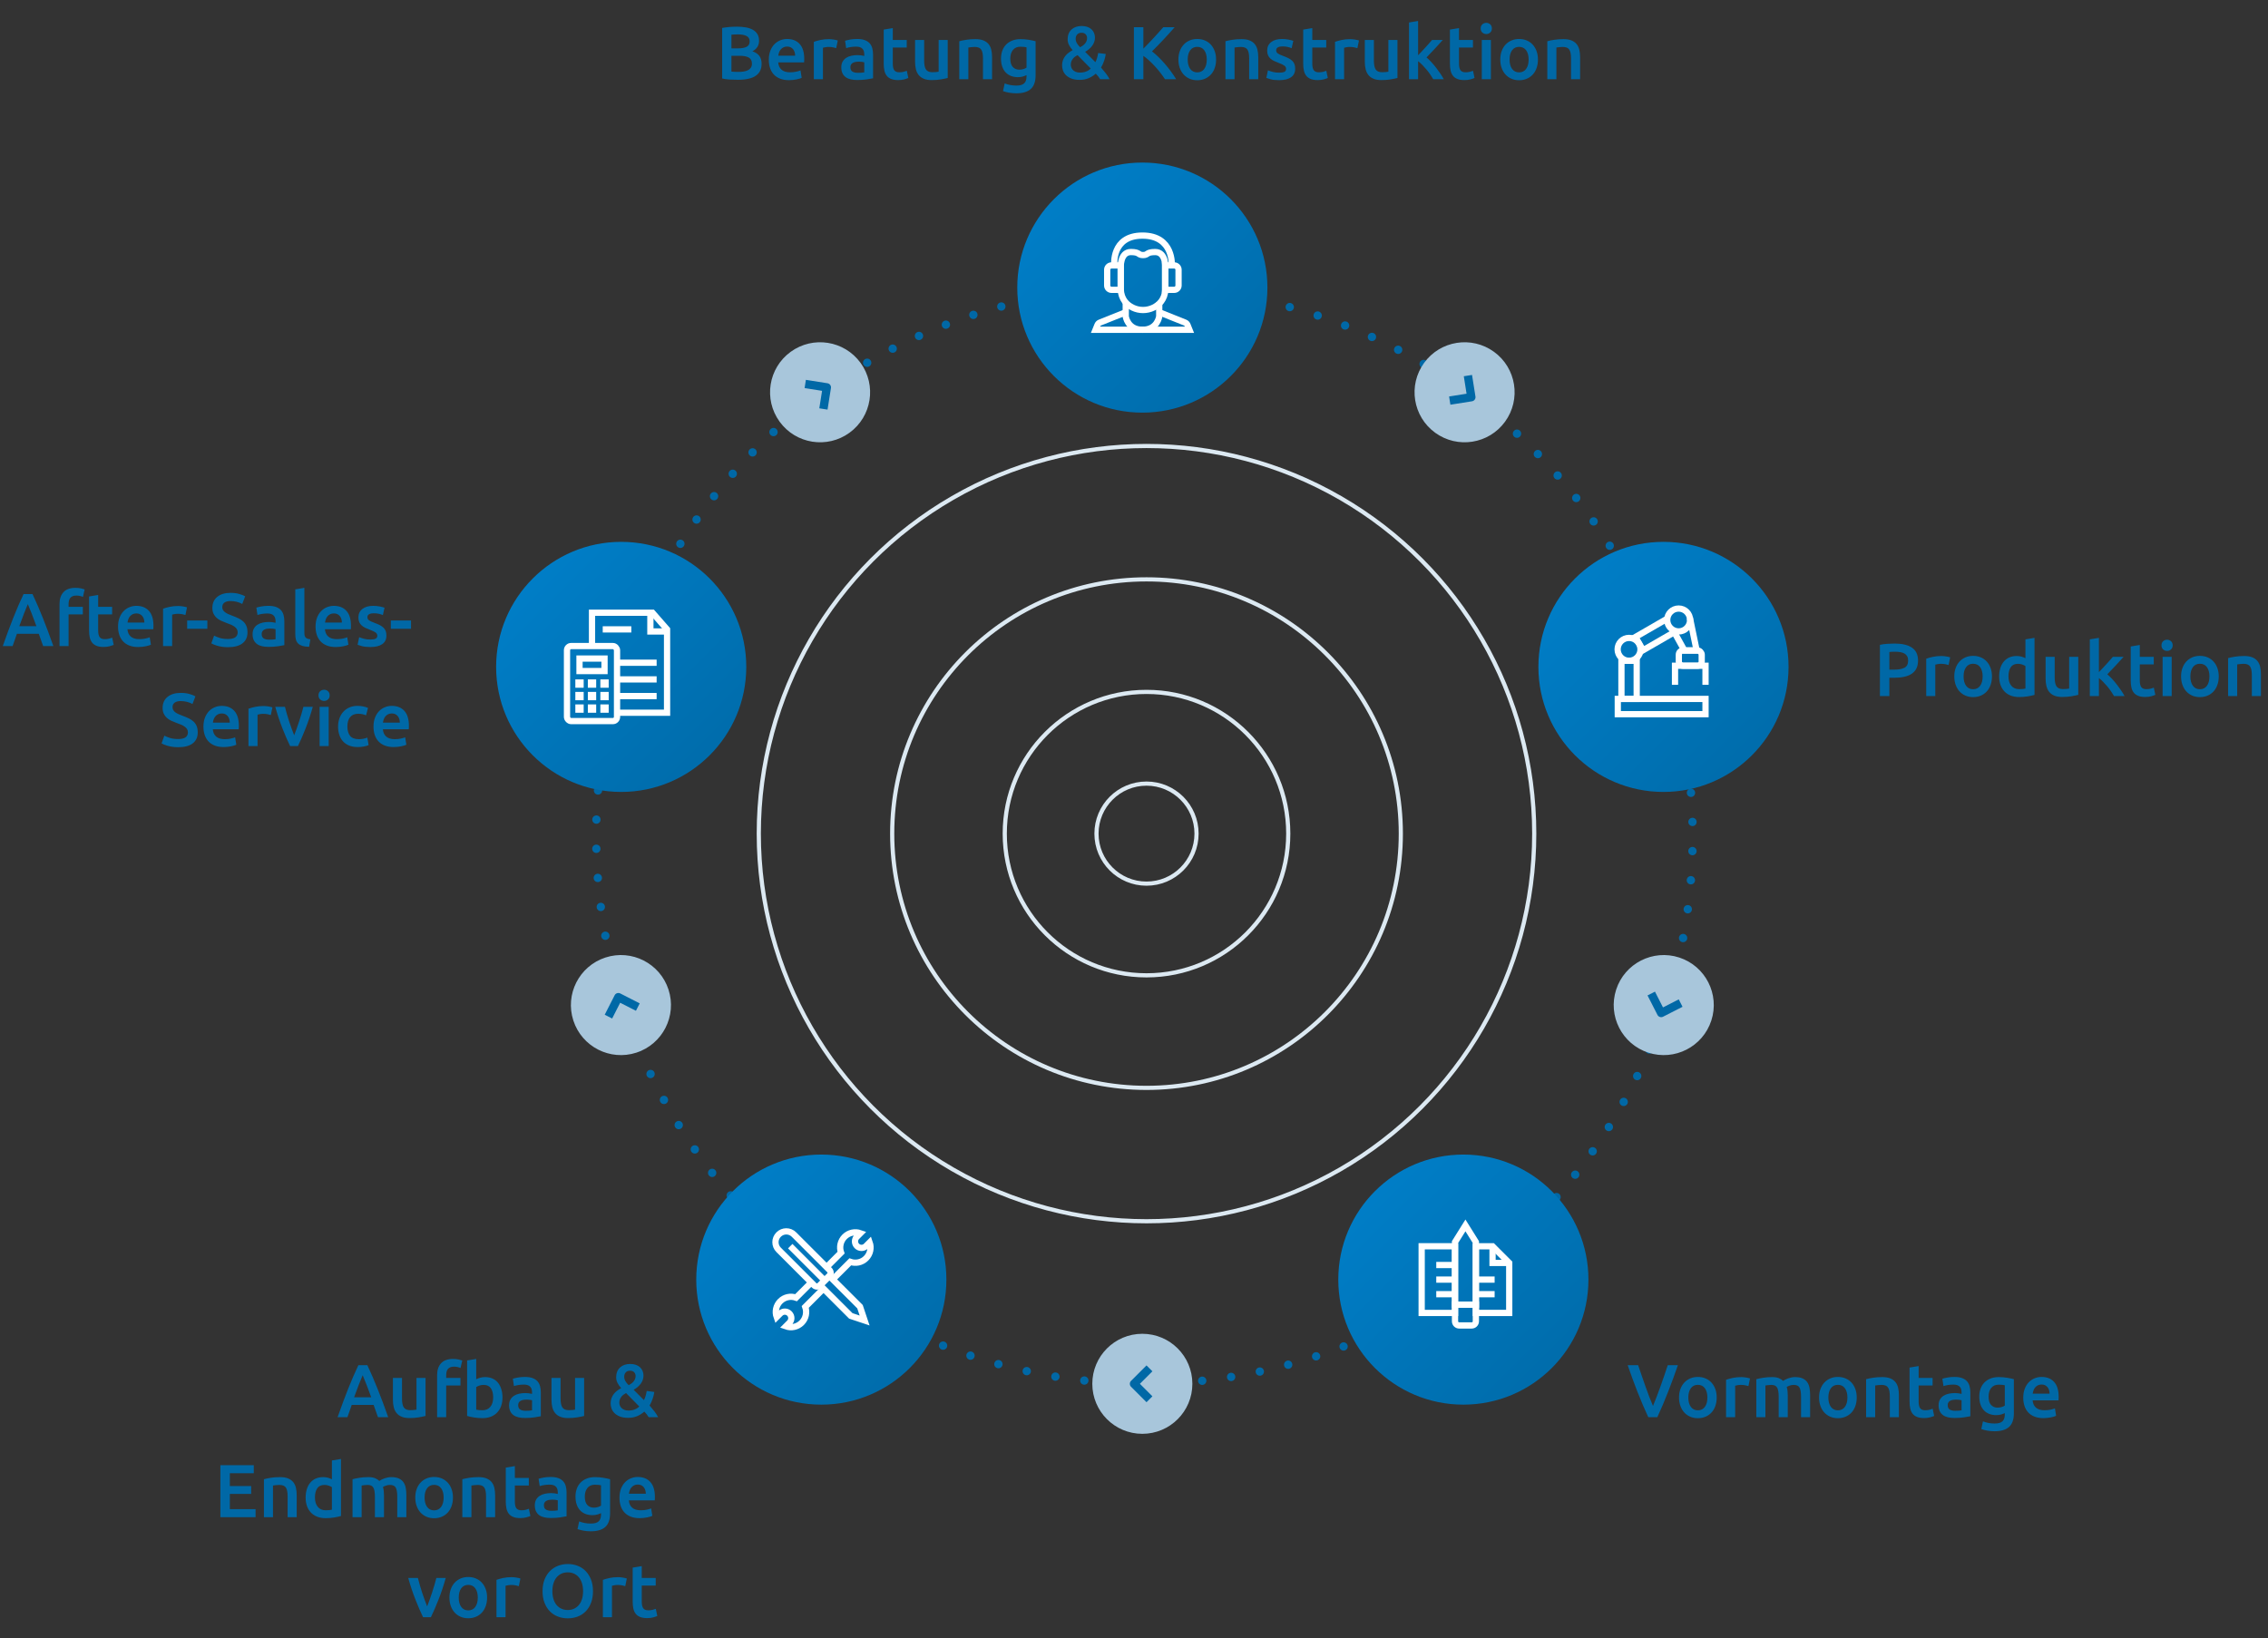 <?xml version="1.0" encoding="UTF-8"?>
<svg width="544px" height="393px" viewBox="0 0 544 393" version="1.1" xmlns="http://www.w3.org/2000/svg" xmlns:xlink="http://www.w3.org/1999/xlink">
    <rect x="0" y="0" width="544" height="393" fill="#333333" stroke="none"/>
    <title>Diagram</title>
    <defs>
        <linearGradient x1="100%" y1="100%" x2="0%" y2="0%" id="linearGradient-1">
            <stop stop-color="#0069A6" offset="0%"></stop>
            <stop stop-color="#0081CC" offset="100%"></stop>
        </linearGradient>
    </defs>
    <g id="Screendesign" stroke="none" stroke-width="1" fill="none" fill-rule="evenodd">
        <g id="Entwurf-1-V4" transform="translate(-395, -2272)">
            <g id="Diagram" transform="translate(395, 2272)">
                <path d="M176.973,19.144 C178.905,19.144 180.339,18.823 181.275,18.181 C182.211,17.539 182.679,16.576 182.679,15.292 C182.679,14.536 182.499,13.912 182.139,13.42 C181.779,12.928 181.221,12.556 180.465,12.304 C180.969,12.052 181.362,11.716 181.644,11.296 C181.926,10.876 182.067,10.372 182.067,9.784 C182.067,9.148 181.935,8.614 181.671,8.182 C181.407,7.75 181.038,7.402 180.564,7.138 C180.09,6.874 179.529,6.685 178.881,6.571 C178.233,6.457 177.531,6.4 176.775,6.4 C176.499,6.4 176.208,6.406 175.902,6.418 C175.596,6.43 175.287,6.448 174.975,6.472 C174.663,6.496 174.357,6.529 174.057,6.571 C173.757,6.613 173.475,6.658 173.211,6.706 L173.211,6.706 L173.211,18.82 C173.715,18.952 174.303,19.039 174.975,19.081 C175.647,19.123 176.313,19.144 176.973,19.144 Z M177.045,11.602 L175.443,11.602 L175.443,8.326 C175.635,8.302 175.866,8.284 176.136,8.272 C176.406,8.26 176.715,8.254 177.063,8.254 C177.879,8.254 178.542,8.38 179.052,8.632 C179.562,8.884 179.817,9.31 179.817,9.91 C179.817,10.546 179.571,10.987 179.079,11.233 C178.587,11.479 177.909,11.602 177.045,11.602 L177.045,11.602 Z M177.045,17.254 C176.805,17.254 176.541,17.248 176.253,17.236 C175.965,17.224 175.695,17.206 175.443,17.182 L175.443,17.182 L175.443,13.384 L177.441,13.384 C178.353,13.384 179.067,13.522 179.583,13.798 C180.099,14.074 180.357,14.566 180.357,15.274 C180.357,15.67 180.27,15.994 180.096,16.246 C179.922,16.498 179.688,16.699 179.394,16.849 C179.1,16.999 178.752,17.104 178.35,17.164 C177.948,17.224 177.513,17.254 177.045,17.254 Z M189.249,19.234 C189.573,19.234 189.891,19.216 190.203,19.18 C190.515,19.144 190.806,19.099 191.076,19.045 C191.346,18.991 191.586,18.931 191.796,18.865 C192.006,18.799 192.171,18.736 192.291,18.676 L192.291,18.676 L192.003,16.894 C191.751,17.002 191.406,17.104 190.968,17.2 C190.53,17.296 190.047,17.344 189.519,17.344 C188.619,17.344 187.932,17.137 187.458,16.723 C186.984,16.309 186.717,15.724 186.657,14.968 L186.657,14.968 L192.867,14.968 C192.879,14.848 192.888,14.713 192.894,14.563 C192.9,14.413 192.903,14.278 192.903,14.158 C192.903,12.562 192.54,11.362 191.814,10.558 C191.088,9.754 190.077,9.352 188.781,9.352 C188.229,9.352 187.689,9.457 187.161,9.667 C186.633,9.877 186.165,10.189 185.757,10.603 C185.349,11.017 185.022,11.536 184.776,12.16 C184.53,12.784 184.407,13.51 184.407,14.338 C184.407,15.046 184.503,15.697 184.695,16.291 C184.887,16.885 185.181,17.401 185.577,17.839 C185.973,18.277 186.477,18.619 187.089,18.865 C187.701,19.111 188.421,19.234 189.249,19.234 Z M190.725,13.366 L186.675,13.366 C186.711,13.09 186.777,12.82 186.873,12.556 C186.969,12.292 187.104,12.058 187.278,11.854 C187.452,11.65 187.665,11.485 187.917,11.359 C188.169,11.233 188.463,11.17 188.799,11.17 C189.123,11.17 189.402,11.227 189.636,11.341 C189.87,11.455 190.068,11.611 190.23,11.809 C190.392,12.007 190.515,12.241 190.599,12.511 C190.683,12.781 190.725,13.066 190.725,13.366 L190.725,13.366 Z M197.385,19 L197.385,11.458 C197.493,11.422 197.682,11.38 197.952,11.332 C198.222,11.284 198.477,11.26 198.717,11.26 C199.137,11.26 199.506,11.293 199.824,11.359 C200.142,11.425 200.391,11.488 200.571,11.548 L200.571,11.548 L200.949,9.712 C200.841,9.676 200.697,9.637 200.517,9.595 C200.337,9.553 200.151,9.517 199.959,9.487 C199.767,9.457 199.575,9.433 199.383,9.415 C199.191,9.397 199.023,9.388 198.879,9.388 C198.111,9.388 197.412,9.457 196.782,9.595 C196.152,9.733 195.627,9.88 195.207,10.036 L195.207,10.036 L195.207,19 L197.385,19 Z M205.593,19.198 C206.445,19.198 207.21,19.147 207.888,19.045 C208.566,18.943 209.073,18.856 209.409,18.784 L209.409,18.784 L209.409,13.078 C209.409,12.526 209.346,12.019 209.22,11.557 C209.094,11.095 208.884,10.702 208.59,10.378 C208.296,10.054 207.903,9.802 207.411,9.622 C206.919,9.442 206.313,9.352 205.593,9.352 C204.993,9.352 204.429,9.4 203.901,9.496 C203.373,9.592 202.971,9.688 202.695,9.784 L202.695,9.784 L202.965,11.548 C203.229,11.452 203.571,11.368 203.991,11.296 C204.411,11.224 204.873,11.188 205.377,11.188 C205.749,11.188 206.058,11.236 206.304,11.332 C206.55,11.428 206.748,11.563 206.898,11.737 C207.048,11.911 207.153,12.112 207.213,12.34 C207.273,12.568 207.303,12.808 207.303,13.06 L207.303,13.06 L207.303,13.42 C207.003,13.348 206.721,13.297 206.457,13.267 C206.193,13.237 205.941,13.222 205.701,13.222 C205.185,13.222 204.69,13.273 204.216,13.375 C203.742,13.477 203.325,13.645 202.965,13.879 C202.605,14.113 202.32,14.416 202.11,14.788 C201.9,15.16 201.795,15.616 201.795,16.156 C201.795,16.72 201.888,17.194 202.074,17.578 C202.26,17.962 202.518,18.274 202.848,18.514 C203.178,18.754 203.577,18.928 204.045,19.036 C204.513,19.144 205.029,19.198 205.593,19.198 Z M205.773,17.47 C205.221,17.47 204.783,17.371 204.459,17.173 C204.135,16.975 203.973,16.618 203.973,16.102 C203.973,15.838 204.033,15.619 204.153,15.445 C204.273,15.271 204.432,15.136 204.63,15.04 C204.828,14.944 205.05,14.878 205.296,14.842 C205.542,14.806 205.785,14.788 206.025,14.788 C206.301,14.788 206.553,14.806 206.781,14.842 C207.009,14.878 207.183,14.914 207.303,14.95 L207.303,14.95 L207.303,17.362 C206.955,17.434 206.445,17.47 205.773,17.47 Z M215.439,19.216 C215.991,19.216 216.471,19.159 216.879,19.045 C217.287,18.931 217.617,18.82 217.869,18.712 L217.869,18.712 L217.509,16.984 C217.329,17.056 217.086,17.134 216.78,17.218 C216.474,17.302 216.123,17.344 215.727,17.344 C215.151,17.344 214.743,17.182 214.503,16.858 C214.263,16.534 214.143,15.994 214.143,15.238 L214.143,15.238 L214.143,11.404 L217.491,11.404 L217.491,9.586 L214.143,9.586 L214.143,6.742 L211.965,7.102 L211.965,15.256 C211.965,15.88 212.019,16.435 212.127,16.921 C212.235,17.407 212.421,17.821 212.685,18.163 C212.949,18.505 213.306,18.766 213.756,18.946 C214.206,19.126 214.767,19.216 215.439,19.216 Z M223.467,19.216 C224.271,19.216 225.009,19.159 225.681,19.045 C226.353,18.931 226.899,18.82 227.319,18.712 L227.319,18.712 L227.319,9.586 L225.141,9.586 L225.141,17.2 C224.997,17.236 224.778,17.266 224.484,17.29 C224.19,17.314 223.911,17.326 223.647,17.326 C222.915,17.326 222.402,17.11 222.108,16.678 C221.814,16.246 221.667,15.526 221.667,14.518 L221.667,14.518 L221.667,9.586 L219.489,9.586 L219.489,14.86 C219.489,15.496 219.555,16.081 219.687,16.615 C219.819,17.149 220.038,17.608 220.344,17.992 C220.65,18.376 221.058,18.676 221.568,18.892 C222.078,19.108 222.711,19.216 223.467,19.216 Z M232.269,19 L232.269,11.404 C232.413,11.38 232.635,11.35 232.935,11.314 C233.235,11.278 233.523,11.26 233.799,11.26 C234.171,11.26 234.486,11.311 234.744,11.413 C235.002,11.515 235.206,11.677 235.356,11.899 C235.506,12.121 235.614,12.409 235.68,12.763 C235.746,13.117 235.779,13.546 235.779,14.05 L235.779,14.05 L235.779,19 L237.957,19 L237.957,13.708 C237.957,13.072 237.894,12.487 237.768,11.953 C237.642,11.419 237.426,10.963 237.12,10.585 C236.814,10.207 236.403,9.913 235.887,9.703 C235.371,9.493 234.729,9.388 233.961,9.388 C233.145,9.388 232.401,9.442 231.729,9.55 C231.057,9.658 230.511,9.772 230.091,9.892 L230.091,9.892 L230.091,19 L232.269,19 Z M243.753,22.384 C245.325,22.384 246.492,22.036 247.254,21.34 C248.016,20.644 248.397,19.546 248.397,18.046 L248.397,18.046 L248.397,9.892 C247.953,9.772 247.413,9.658 246.777,9.55 C246.141,9.442 245.469,9.388 244.761,9.388 C244.029,9.388 243.375,9.502 242.799,9.73 C242.223,9.958 241.734,10.276 241.332,10.684 C240.93,11.092 240.624,11.584 240.414,12.16 C240.204,12.736 240.099,13.366 240.099,14.05 C240.099,14.782 240.198,15.427 240.396,15.985 C240.594,16.543 240.87,17.008 241.224,17.38 C241.578,17.752 242.004,18.034 242.502,18.226 C243,18.418 243.549,18.514 244.149,18.514 C244.605,18.514 245.01,18.46 245.364,18.352 C245.718,18.244 246.003,18.136 246.219,18.028 L246.219,18.028 L246.219,18.388 C246.219,19.096 246.033,19.63 245.661,19.99 C245.289,20.35 244.665,20.53 243.789,20.53 C243.237,20.53 242.724,20.482 242.25,20.386 C241.776,20.29 241.353,20.164 240.981,20.008 L240.981,20.008 L240.585,21.862 C241.029,22.018 241.524,22.144 242.07,22.24 C242.616,22.336 243.177,22.384 243.753,22.384 Z M244.491,16.714 C243.855,16.714 243.336,16.501 242.934,16.075 C242.532,15.649 242.331,14.974 242.331,14.05 C242.331,13.198 242.541,12.511 242.961,11.989 C243.381,11.467 243.987,11.206 244.779,11.206 C245.127,11.206 245.415,11.221 245.643,11.251 C245.871,11.281 246.063,11.314 246.219,11.35 L246.219,11.35 L246.219,16.228 C246.027,16.36 245.778,16.474 245.472,16.57 C245.166,16.666 244.839,16.714 244.491,16.714 Z M258.981,19.162 C259.785,19.162 260.505,19.024 261.141,18.748 C261.777,18.472 262.341,18.112 262.833,17.668 C263.037,17.872 263.232,18.094 263.418,18.334 C263.604,18.574 263.757,18.796 263.877,19 L263.877,19 L266.145,19 C265.905,18.532 265.602,18.061 265.236,17.587 C264.87,17.113 264.489,16.654 264.093,16.21 C264.405,15.682 264.657,15.127 264.849,14.545 C265.041,13.963 265.167,13.432 265.227,12.952 L265.227,12.952 L263.409,12.718 C263.349,13.09 263.265,13.471 263.157,13.861 C263.049,14.251 262.911,14.602 262.743,14.914 L262.743,14.914 L260.277,12.43 C260.601,12.25 260.904,12.043 261.186,11.809 C261.468,11.575 261.717,11.317 261.933,11.035 C262.149,10.753 262.32,10.444 262.446,10.108 C262.572,9.772 262.635,9.412 262.635,9.028 C262.635,8.644 262.566,8.281 262.428,7.939 C262.29,7.597 262.089,7.3 261.825,7.048 C261.561,6.796 261.228,6.598 260.826,6.454 C260.424,6.31 259.965,6.238 259.449,6.238 C258.441,6.238 257.628,6.52 257.01,7.084 C256.392,7.648 256.083,8.434 256.083,9.442 C256.083,9.922 256.194,10.378 256.416,10.81 C256.638,11.242 256.929,11.65 257.289,12.034 C256.953,12.214 256.632,12.418 256.326,12.646 C256.02,12.874 255.75,13.138 255.516,13.438 C255.282,13.738 255.096,14.074 254.958,14.446 C254.82,14.818 254.751,15.232 254.751,15.688 C254.751,16.084 254.82,16.486 254.958,16.894 C255.096,17.302 255.33,17.674 255.66,18.01 C255.99,18.346 256.425,18.622 256.965,18.838 C257.505,19.054 258.177,19.162 258.981,19.162 Z M259.089,11.332 C258.753,11.02 258.489,10.693 258.297,10.351 C258.105,10.009 258.009,9.664 258.009,9.316 C258.009,8.896 258.129,8.548 258.369,8.272 C258.609,7.996 258.957,7.858 259.413,7.858 C259.845,7.858 260.175,7.981 260.403,8.227 C260.631,8.473 260.745,8.77 260.745,9.118 C260.745,9.394 260.7,9.64 260.61,9.856 C260.52,10.072 260.4,10.27 260.25,10.45 C260.1,10.63 259.926,10.792 259.728,10.936 C259.53,11.08 259.317,11.212 259.089,11.332 Z M259.035,17.416 C258.639,17.416 258.3,17.356 258.018,17.236 C257.736,17.116 257.508,16.963 257.334,16.777 C257.16,16.591 257.034,16.39 256.956,16.174 C256.878,15.958 256.839,15.748 256.839,15.544 C256.839,15.22 256.89,14.935 256.992,14.689 C257.094,14.443 257.223,14.227 257.379,14.041 C257.535,13.855 257.709,13.696 257.901,13.564 C258.093,13.432 258.279,13.318 258.459,13.222 L258.459,13.222 L261.627,16.444 C261.315,16.756 260.94,16.996 260.502,17.164 C260.064,17.332 259.575,17.416 259.035,17.416 Z M274.245,19 L274.245,13.402 C274.713,13.726 275.187,14.11 275.667,14.554 C276.147,14.998 276.612,15.466 277.062,15.958 C277.512,16.45 277.941,16.96 278.349,17.488 C278.757,18.016 279.117,18.52 279.429,19 L279.429,19 L282.111,19 C281.727,18.376 281.304,17.749 280.842,17.119 C280.38,16.489 279.897,15.883 279.393,15.301 C278.889,14.719 278.376,14.173 277.854,13.663 C277.332,13.153 276.819,12.706 276.315,12.322 C276.771,11.878 277.236,11.41 277.71,10.918 C278.184,10.426 278.655,9.931 279.123,9.433 C279.591,8.935 280.047,8.44 280.491,7.948 C280.935,7.456 281.355,6.982 281.751,6.526 L281.751,6.526 L279.033,6.526 C278.721,6.874 278.373,7.264 277.989,7.696 C277.605,8.128 277.2,8.575 276.774,9.037 C276.348,9.499 275.919,9.955 275.487,10.405 C275.055,10.855 274.641,11.278 274.245,11.674 L274.245,11.674 L274.245,6.526 L271.977,6.526 L271.977,19 L274.245,19 Z M287.169,19.252 C287.841,19.252 288.456,19.132 289.014,18.892 C289.572,18.652 290.049,18.316 290.445,17.884 C290.841,17.452 291.147,16.93 291.363,16.318 C291.579,15.706 291.687,15.028 291.687,14.284 C291.687,13.54 291.576,12.865 291.354,12.259 C291.132,11.653 290.823,11.134 290.427,10.702 C290.031,10.27 289.554,9.937 288.996,9.703 C288.438,9.469 287.829,9.352 287.169,9.352 C286.509,9.352 285.903,9.469 285.351,9.703 C284.799,9.937 284.322,10.27 283.92,10.702 C283.518,11.134 283.206,11.653 282.984,12.259 C282.762,12.865 282.651,13.54 282.651,14.284 C282.651,15.028 282.762,15.706 282.984,16.318 C283.206,16.93 283.515,17.452 283.911,17.884 C284.307,18.316 284.781,18.652 285.333,18.892 C285.885,19.132 286.497,19.252 287.169,19.252 Z M287.169,17.362 C286.449,17.362 285.888,17.086 285.486,16.534 C285.084,15.982 284.883,15.232 284.883,14.284 C284.883,13.348 285.084,12.607 285.486,12.061 C285.888,11.515 286.449,11.242 287.169,11.242 C287.889,11.242 288.45,11.515 288.852,12.061 C289.254,12.607 289.455,13.348 289.455,14.284 C289.455,15.232 289.254,15.982 288.852,16.534 C288.45,17.086 287.889,17.362 287.169,17.362 Z M296.115,19 L296.115,11.404 C296.259,11.38 296.481,11.35 296.781,11.314 C297.081,11.278 297.369,11.26 297.645,11.26 C298.017,11.26 298.332,11.311 298.59,11.413 C298.848,11.515 299.052,11.677 299.202,11.899 C299.352,12.121 299.46,12.409 299.526,12.763 C299.592,13.117 299.625,13.546 299.625,14.05 L299.625,14.05 L299.625,19 L301.803,19 L301.803,13.708 C301.803,13.072 301.74,12.487 301.614,11.953 C301.488,11.419 301.272,10.963 300.966,10.585 C300.66,10.207 300.249,9.913 299.733,9.703 C299.217,9.493 298.575,9.388 297.807,9.388 C296.991,9.388 296.247,9.442 295.575,9.55 C294.903,9.658 294.357,9.772 293.937,9.892 L293.937,9.892 L293.937,19 L296.115,19 Z M306.807,19.234 C308.043,19.234 308.994,19.003 309.66,18.541 C310.326,18.079 310.659,17.398 310.659,16.498 C310.659,16.078 310.605,15.718 310.497,15.418 C310.389,15.118 310.218,14.851 309.984,14.617 C309.75,14.383 309.453,14.173 309.093,13.987 C308.733,13.801 308.295,13.612 307.779,13.42 C307.467,13.312 307.203,13.207 306.987,13.105 C306.771,13.003 306.597,12.901 306.465,12.799 C306.333,12.697 306.24,12.586 306.186,12.466 C306.132,12.346 306.105,12.208 306.105,12.052 C306.105,11.74 306.243,11.509 306.519,11.359 C306.795,11.209 307.155,11.134 307.599,11.134 C308.091,11.134 308.523,11.179 308.895,11.269 C309.267,11.359 309.573,11.458 309.813,11.566 L309.813,11.566 L310.209,9.802 C309.957,9.706 309.579,9.607 309.075,9.505 C308.571,9.403 308.043,9.352 307.491,9.352 C306.399,9.352 305.535,9.601 304.899,10.099 C304.263,10.597 303.945,11.278 303.945,12.142 C303.945,12.586 304.014,12.961 304.152,13.267 C304.29,13.573 304.479,13.834 304.719,14.05 C304.959,14.266 305.244,14.455 305.574,14.617 C305.904,14.779 306.267,14.932 306.663,15.076 C307.311,15.316 307.776,15.538 308.058,15.742 C308.34,15.946 308.481,16.204 308.481,16.516 C308.481,16.852 308.349,17.089 308.085,17.227 C307.821,17.365 307.401,17.434 306.825,17.434 C306.249,17.434 305.736,17.374 305.286,17.254 C304.836,17.134 304.449,17.008 304.125,16.876 L304.125,16.876 L303.747,18.694 C303.951,18.778 304.305,18.889 304.809,19.027 C305.313,19.165 305.979,19.234 306.807,19.234 Z M316.059,19.216 C316.611,19.216 317.091,19.159 317.499,19.045 C317.907,18.931 318.237,18.82 318.489,18.712 L318.489,18.712 L318.129,16.984 C317.949,17.056 317.706,17.134 317.4,17.218 C317.094,17.302 316.743,17.344 316.347,17.344 C315.771,17.344 315.363,17.182 315.123,16.858 C314.883,16.534 314.763,15.994 314.763,15.238 L314.763,15.238 L314.763,11.404 L318.111,11.404 L318.111,9.586 L314.763,9.586 L314.763,6.742 L312.585,7.102 L312.585,15.256 C312.585,15.88 312.639,16.435 312.747,16.921 C312.855,17.407 313.041,17.821 313.305,18.163 C313.569,18.505 313.926,18.766 314.376,18.946 C314.826,19.126 315.387,19.216 316.059,19.216 Z M322.395,19 L322.395,11.458 C322.503,11.422 322.692,11.38 322.962,11.332 C323.232,11.284 323.487,11.26 323.727,11.26 C324.147,11.26 324.516,11.293 324.834,11.359 C325.152,11.425 325.401,11.488 325.581,11.548 L325.581,11.548 L325.959,9.712 C325.851,9.676 325.707,9.637 325.527,9.595 C325.347,9.553 325.161,9.517 324.969,9.487 C324.777,9.457 324.585,9.433 324.393,9.415 C324.201,9.397 324.033,9.388 323.889,9.388 C323.121,9.388 322.422,9.457 321.792,9.595 C321.162,9.733 320.637,9.88 320.217,10.036 L320.217,10.036 L320.217,19 L322.395,19 Z M331.341,19.216 C332.145,19.216 332.883,19.159 333.555,19.045 C334.227,18.931 334.773,18.82 335.193,18.712 L335.193,18.712 L335.193,9.586 L333.015,9.586 L333.015,17.2 C332.871,17.236 332.652,17.266 332.358,17.29 C332.064,17.314 331.785,17.326 331.521,17.326 C330.789,17.326 330.276,17.11 329.982,16.678 C329.688,16.246 329.541,15.526 329.541,14.518 L329.541,14.518 L329.541,9.586 L327.363,9.586 L327.363,14.86 C327.363,15.496 327.429,16.081 327.561,16.615 C327.693,17.149 327.912,17.608 328.218,17.992 C328.524,18.376 328.932,18.676 329.442,18.892 C329.952,19.108 330.585,19.216 331.341,19.216 Z M340.143,19 L340.143,14.68 C340.467,14.92 340.797,15.211 341.133,15.553 C341.469,15.895 341.799,16.258 342.123,16.642 C342.447,17.026 342.75,17.422 343.032,17.83 C343.314,18.238 343.563,18.628 343.779,19 L343.779,19 L346.299,19 C346.083,18.592 345.813,18.148 345.489,17.668 C345.165,17.188 344.817,16.708 344.445,16.228 C344.073,15.748 343.689,15.295 343.293,14.869 C342.897,14.443 342.519,14.08 342.159,13.78 C342.831,13.096 343.5,12.394 344.166,11.674 C344.832,10.954 345.465,10.258 346.065,9.586 L346.065,9.586 L343.491,9.586 C343.299,9.814 343.068,10.081 342.798,10.387 C342.528,10.693 342.243,11.011 341.943,11.341 C341.643,11.671 341.337,12.001 341.025,12.331 C340.713,12.661 340.419,12.97 340.143,13.258 L340.143,13.258 L340.143,5.032 L337.965,5.392 L337.965,19 L340.143,19 Z M351.249,19.216 C351.801,19.216 352.281,19.159 352.689,19.045 C353.097,18.931 353.427,18.82 353.679,18.712 L353.679,18.712 L353.319,16.984 C353.139,17.056 352.896,17.134 352.59,17.218 C352.284,17.302 351.933,17.344 351.537,17.344 C350.961,17.344 350.553,17.182 350.313,16.858 C350.073,16.534 349.953,15.994 349.953,15.238 L349.953,15.238 L349.953,11.404 L353.301,11.404 L353.301,9.586 L349.953,9.586 L349.953,6.742 L347.775,7.102 L347.775,15.256 C347.775,15.88 347.829,16.435 347.937,16.921 C348.045,17.407 348.231,17.821 348.495,18.163 C348.759,18.505 349.116,18.766 349.566,18.946 C350.016,19.126 350.577,19.216 351.249,19.216 Z M356.505,8.164 C356.865,8.164 357.177,8.044 357.441,7.804 C357.705,7.564 357.837,7.24 357.837,6.832 C357.837,6.412 357.705,6.082 357.441,5.842 C357.177,5.602 356.865,5.482 356.505,5.482 C356.133,5.482 355.815,5.602 355.551,5.842 C355.287,6.082 355.155,6.412 355.155,6.832 C355.155,7.24 355.287,7.564 355.551,7.804 C355.815,8.044 356.133,8.164 356.505,8.164 Z M357.603,19 L357.603,9.586 L355.425,9.586 L355.425,19 L357.603,19 Z M364.371,19.252 C365.043,19.252 365.658,19.132 366.216,18.892 C366.774,18.652 367.251,18.316 367.647,17.884 C368.043,17.452 368.349,16.93 368.565,16.318 C368.781,15.706 368.889,15.028 368.889,14.284 C368.889,13.54 368.778,12.865 368.556,12.259 C368.334,11.653 368.025,11.134 367.629,10.702 C367.233,10.27 366.756,9.937 366.198,9.703 C365.64,9.469 365.031,9.352 364.371,9.352 C363.711,9.352 363.105,9.469 362.553,9.703 C362.001,9.937 361.524,10.27 361.122,10.702 C360.72,11.134 360.408,11.653 360.186,12.259 C359.964,12.865 359.853,13.54 359.853,14.284 C359.853,15.028 359.964,15.706 360.186,16.318 C360.408,16.93 360.717,17.452 361.113,17.884 C361.509,18.316 361.983,18.652 362.535,18.892 C363.087,19.132 363.699,19.252 364.371,19.252 Z M364.371,17.362 C363.651,17.362 363.09,17.086 362.688,16.534 C362.286,15.982 362.085,15.232 362.085,14.284 C362.085,13.348 362.286,12.607 362.688,12.061 C363.09,11.515 363.651,11.242 364.371,11.242 C365.091,11.242 365.652,11.515 366.054,12.061 C366.456,12.607 366.657,13.348 366.657,14.284 C366.657,15.232 366.456,15.982 366.054,16.534 C365.652,17.086 365.091,17.362 364.371,17.362 Z M373.317,19 L373.317,11.404 C373.461,11.38 373.683,11.35 373.983,11.314 C374.283,11.278 374.571,11.26 374.847,11.26 C375.219,11.26 375.534,11.311 375.792,11.413 C376.05,11.515 376.254,11.677 376.404,11.899 C376.554,12.121 376.662,12.409 376.728,12.763 C376.794,13.117 376.827,13.546 376.827,14.05 L376.827,14.05 L376.827,19 L379.005,19 L379.005,13.708 C379.005,13.072 378.942,12.487 378.816,11.953 C378.69,11.419 378.474,10.963 378.168,10.585 C377.862,10.207 377.451,9.913 376.935,9.703 C376.419,9.493 375.777,9.388 375.009,9.388 C374.193,9.388 373.449,9.442 372.777,9.55 C372.105,9.658 371.559,9.772 371.139,9.892 L371.139,9.892 L371.139,19 L373.317,19 Z" id="Beratung&amp;Konstruktion" fill="#0068A6" fill-rule="nonzero"></path>
                <path d="M453.183,167 L453.183,162.608 L454.317,162.608 C455.229,162.608 456.039,162.53 456.747,162.374 C457.455,162.218 458.055,161.975 458.547,161.645 C459.039,161.315 459.414,160.889 459.672,160.367 C459.93,159.845 460.059,159.218 460.059,158.486 C460.059,157.082 459.576,156.05 458.61,155.39 C457.644,154.73 456.255,154.4 454.443,154.4 C453.903,154.4 453.312,154.421 452.67,154.463 C452.028,154.505 451.443,154.586 450.915,154.706 L450.915,154.706 L450.915,167 L453.183,167 Z M454.281,160.664 L453.183,160.664 L453.183,156.416 C453.555,156.38 454.029,156.362 454.605,156.362 C455.037,156.362 455.442,156.395 455.82,156.461 C456.198,156.527 456.525,156.638 456.801,156.794 C457.077,156.95 457.293,157.166 457.449,157.442 C457.605,157.718 457.683,158.06 457.683,158.468 C457.683,159.32 457.389,159.899 456.801,160.205 C456.213,160.511 455.373,160.664 454.281,160.664 L454.281,160.664 Z M464.199,167 L464.199,159.458 C464.307,159.422 464.496,159.38 464.766,159.332 C465.036,159.284 465.291,159.26 465.531,159.26 C465.951,159.26 466.32,159.293 466.638,159.359 C466.956,159.425 467.205,159.488 467.385,159.548 L467.385,159.548 L467.763,157.712 C467.655,157.676 467.511,157.637 467.331,157.595 C467.151,157.553 466.965,157.517 466.773,157.487 C466.581,157.457 466.389,157.433 466.197,157.415 C466.005,157.397 465.837,157.388 465.693,157.388 C464.925,157.388 464.226,157.457 463.596,157.595 C462.966,157.733 462.441,157.88 462.021,158.036 L462.021,158.036 L462.021,167 L464.199,167 Z M473.271,167.252 C473.943,167.252 474.558,167.132 475.116,166.892 C475.674,166.652 476.151,166.316 476.547,165.884 C476.943,165.452 477.249,164.93 477.465,164.318 C477.681,163.706 477.789,163.028 477.789,162.284 C477.789,161.54 477.678,160.865 477.456,160.259 C477.234,159.653 476.925,159.134 476.529,158.702 C476.133,158.27 475.656,157.937 475.098,157.703 C474.54,157.469 473.931,157.352 473.271,157.352 C472.611,157.352 472.005,157.469 471.453,157.703 C470.901,157.937 470.424,158.27 470.022,158.702 C469.62,159.134 469.308,159.653 469.086,160.259 C468.864,160.865 468.753,161.54 468.753,162.284 C468.753,163.028 468.864,163.706 469.086,164.318 C469.308,164.93 469.617,165.452 470.013,165.884 C470.409,166.316 470.883,166.652 471.435,166.892 C471.987,167.132 472.599,167.252 473.271,167.252 Z M473.271,165.362 C472.551,165.362 471.99,165.086 471.588,164.534 C471.186,163.982 470.985,163.232 470.985,162.284 C470.985,161.348 471.186,160.607 471.588,160.061 C471.99,159.515 472.551,159.242 473.271,159.242 C473.991,159.242 474.552,159.515 474.954,160.061 C475.356,160.607 475.557,161.348 475.557,162.284 C475.557,163.232 475.356,163.982 474.954,164.534 C474.552,165.086 473.991,165.362 473.271,165.362 Z M484.305,167.234 C485.025,167.234 485.712,167.18 486.366,167.072 C487.02,166.964 487.563,166.844 487.995,166.712 L487.995,166.712 L487.995,153.032 L485.817,153.392 L485.817,157.91 C485.565,157.778 485.265,157.658 484.917,157.55 C484.569,157.442 484.167,157.388 483.711,157.388 C483.039,157.388 482.445,157.505 481.929,157.739 C481.413,157.973 480.975,158.306 480.615,158.738 C480.255,159.17 479.982,159.689 479.796,160.295 C479.61,160.901 479.517,161.576 479.517,162.32 C479.517,163.076 479.628,163.757 479.85,164.363 C480.072,164.969 480.39,165.485 480.804,165.911 C481.218,166.337 481.719,166.664 482.307,166.892 C482.895,167.12 483.561,167.234 484.305,167.234 Z M484.323,165.344 C483.519,165.344 482.889,165.071 482.433,164.525 C481.977,163.979 481.749,163.226 481.749,162.266 C481.749,161.342 481.932,160.61 482.298,160.07 C482.664,159.53 483.243,159.26 484.035,159.26 C484.395,159.26 484.734,159.317 485.052,159.431 C485.37,159.545 485.625,159.668 485.817,159.8 L485.817,159.8 L485.817,165.2 C485.661,165.236 485.46,165.269 485.214,165.299 C484.968,165.329 484.671,165.344 484.323,165.344 Z M494.637,167.216 C495.441,167.216 496.179,167.159 496.851,167.045 C497.523,166.931 498.069,166.82 498.489,166.712 L498.489,166.712 L498.489,157.586 L496.311,157.586 L496.311,165.2 C496.167,165.236 495.948,165.266 495.654,165.29 C495.36,165.314 495.081,165.326 494.817,165.326 C494.085,165.326 493.572,165.11 493.278,164.678 C492.984,164.246 492.837,163.526 492.837,162.518 L492.837,162.518 L492.837,157.586 L490.659,157.586 L490.659,162.86 C490.659,163.496 490.725,164.081 490.857,164.615 C490.989,165.149 491.208,165.608 491.514,165.992 C491.82,166.376 492.228,166.676 492.738,166.892 C493.248,167.108 493.881,167.216 494.637,167.216 Z M503.439,167 L503.439,162.68 C503.763,162.92 504.093,163.211 504.429,163.553 C504.765,163.895 505.095,164.258 505.419,164.642 C505.743,165.026 506.046,165.422 506.328,165.83 C506.61,166.238 506.859,166.628 507.075,167 L507.075,167 L509.595,167 C509.379,166.592 509.109,166.148 508.785,165.668 C508.461,165.188 508.113,164.708 507.741,164.228 C507.369,163.748 506.985,163.295 506.589,162.869 C506.193,162.443 505.815,162.08 505.455,161.78 C506.127,161.096 506.796,160.394 507.462,159.674 C508.128,158.954 508.761,158.258 509.361,157.586 L509.361,157.586 L506.787,157.586 C506.595,157.814 506.364,158.081 506.094,158.387 C505.824,158.693 505.539,159.011 505.239,159.341 C504.939,159.671 504.633,160.001 504.321,160.331 C504.009,160.661 503.715,160.97 503.439,161.258 L503.439,161.258 L503.439,153.032 L501.261,153.392 L501.261,167 L503.439,167 Z M514.545,167.216 C515.097,167.216 515.577,167.159 515.985,167.045 C516.393,166.931 516.723,166.82 516.975,166.712 L516.975,166.712 L516.615,164.984 C516.435,165.056 516.192,165.134 515.886,165.218 C515.58,165.302 515.229,165.344 514.833,165.344 C514.257,165.344 513.849,165.182 513.609,164.858 C513.369,164.534 513.249,163.994 513.249,163.238 L513.249,163.238 L513.249,159.404 L516.597,159.404 L516.597,157.586 L513.249,157.586 L513.249,154.742 L511.071,155.102 L511.071,163.256 C511.071,163.88 511.125,164.435 511.233,164.921 C511.341,165.407 511.527,165.821 511.791,166.163 C512.055,166.505 512.412,166.766 512.862,166.946 C513.312,167.126 513.873,167.216 514.545,167.216 Z M519.801,156.164 C520.161,156.164 520.473,156.044 520.737,155.804 C521.001,155.564 521.133,155.24 521.133,154.832 C521.133,154.412 521.001,154.082 520.737,153.842 C520.473,153.602 520.161,153.482 519.801,153.482 C519.429,153.482 519.111,153.602 518.847,153.842 C518.583,154.082 518.451,154.412 518.451,154.832 C518.451,155.24 518.583,155.564 518.847,155.804 C519.111,156.044 519.429,156.164 519.801,156.164 Z M520.899,167 L520.899,157.586 L518.721,157.586 L518.721,167 L520.899,167 Z M527.667,167.252 C528.339,167.252 528.954,167.132 529.512,166.892 C530.07,166.652 530.547,166.316 530.943,165.884 C531.339,165.452 531.645,164.93 531.861,164.318 C532.077,163.706 532.185,163.028 532.185,162.284 C532.185,161.54 532.074,160.865 531.852,160.259 C531.63,159.653 531.321,159.134 530.925,158.702 C530.529,158.27 530.052,157.937 529.494,157.703 C528.936,157.469 528.327,157.352 527.667,157.352 C527.007,157.352 526.401,157.469 525.849,157.703 C525.297,157.937 524.82,158.27 524.418,158.702 C524.016,159.134 523.704,159.653 523.482,160.259 C523.26,160.865 523.149,161.54 523.149,162.284 C523.149,163.028 523.26,163.706 523.482,164.318 C523.704,164.93 524.013,165.452 524.409,165.884 C524.805,166.316 525.279,166.652 525.831,166.892 C526.383,167.132 526.995,167.252 527.667,167.252 Z M527.667,165.362 C526.947,165.362 526.386,165.086 525.984,164.534 C525.582,163.982 525.381,163.232 525.381,162.284 C525.381,161.348 525.582,160.607 525.984,160.061 C526.386,159.515 526.947,159.242 527.667,159.242 C528.387,159.242 528.948,159.515 529.35,160.061 C529.752,160.607 529.953,161.348 529.953,162.284 C529.953,163.232 529.752,163.982 529.35,164.534 C528.948,165.086 528.387,165.362 527.667,165.362 Z M536.613,167 L536.613,159.404 C536.757,159.38 536.979,159.35 537.279,159.314 C537.579,159.278 537.867,159.26 538.143,159.26 C538.515,159.26 538.83,159.311 539.088,159.413 C539.346,159.515 539.55,159.677 539.7,159.899 C539.85,160.121 539.958,160.409 540.024,160.763 C540.09,161.117 540.123,161.546 540.123,162.05 L540.123,162.05 L540.123,167 L542.301,167 L542.301,161.708 C542.301,161.072 542.238,160.487 542.112,159.953 C541.986,159.419 541.77,158.963 541.464,158.585 C541.158,158.207 540.747,157.913 540.231,157.703 C539.715,157.493 539.073,157.388 538.305,157.388 C537.489,157.388 536.745,157.442 536.073,157.55 C535.401,157.658 534.855,157.772 534.435,157.892 L534.435,157.892 L534.435,167 L536.613,167 Z" id="Produktion" fill="#0068A6" fill-rule="nonzero"></path>
                <path d="M397.527,340 C398.427,338.056 399.291,336.022 400.119,333.898 C400.947,331.774 401.727,329.65 402.459,327.526 L402.459,327.526 L400.029,327.526 C399.753,328.366 399.465,329.224 399.165,330.1 C398.865,330.976 398.562,331.84 398.256,332.692 C397.95,333.544 397.647,334.363 397.347,335.149 C397.047,335.935 396.759,336.658 396.483,337.318 C396.195,336.658 395.901,335.932 395.601,335.14 C395.301,334.348 395.001,333.529 394.701,332.683 C394.401,331.837 394.101,330.976 393.801,330.1 C393.501,329.224 393.207,328.366 392.919,327.526 L392.919,327.526 L390.417,327.526 C391.137,329.65 391.914,331.774 392.748,333.898 C393.582,336.022 394.449,338.056 395.349,340 L395.349,340 L397.527,340 Z M407.247,340.252 C407.919,340.252 408.534,340.132 409.092,339.892 C409.65,339.652 410.127,339.316 410.523,338.884 C410.919,338.452 411.225,337.93 411.441,337.318 C411.657,336.706 411.765,336.028 411.765,335.284 C411.765,334.54 411.654,333.865 411.432,333.259 C411.21,332.653 410.901,332.134 410.505,331.702 C410.109,331.27 409.632,330.937 409.074,330.703 C408.516,330.469 407.907,330.352 407.247,330.352 C406.587,330.352 405.981,330.469 405.429,330.703 C404.877,330.937 404.4,331.27 403.998,331.702 C403.596,332.134 403.284,332.653 403.062,333.259 C402.84,333.865 402.729,334.54 402.729,335.284 C402.729,336.028 402.84,336.706 403.062,337.318 C403.284,337.93 403.593,338.452 403.989,338.884 C404.385,339.316 404.859,339.652 405.411,339.892 C405.963,340.132 406.575,340.252 407.247,340.252 Z M407.247,338.362 C406.527,338.362 405.966,338.086 405.564,337.534 C405.162,336.982 404.961,336.232 404.961,335.284 C404.961,334.348 405.162,333.607 405.564,333.061 C405.966,332.515 406.527,332.242 407.247,332.242 C407.967,332.242 408.528,332.515 408.93,333.061 C409.332,333.607 409.533,334.348 409.533,335.284 C409.533,336.232 409.332,336.982 408.93,337.534 C408.528,338.086 407.967,338.362 407.247,338.362 Z M416.193,340 L416.193,332.458 C416.301,332.422 416.49,332.38 416.76,332.332 C417.03,332.284 417.285,332.26 417.525,332.26 C417.945,332.26 418.314,332.293 418.632,332.359 C418.95,332.425 419.199,332.488 419.379,332.548 L419.379,332.548 L419.757,330.712 C419.649,330.676 419.505,330.637 419.325,330.595 C419.145,330.553 418.959,330.517 418.767,330.487 C418.575,330.457 418.383,330.433 418.191,330.415 C417.999,330.397 417.831,330.388 417.687,330.388 C416.919,330.388 416.22,330.457 415.59,330.595 C414.96,330.733 414.435,330.88 414.015,331.036 L414.015,331.036 L414.015,340 L416.193,340 Z M423.447,340 L423.447,332.404 C423.591,332.38 423.807,332.35 424.095,332.314 C424.383,332.278 424.647,332.26 424.887,332.26 C425.559,332.26 426.018,332.479 426.264,332.917 C426.51,333.355 426.633,334.066 426.633,335.05 L426.633,335.05 L426.633,340 L428.811,340 L428.811,334.798 C428.811,334.414 428.793,334.054 428.757,333.718 C428.721,333.382 428.655,333.064 428.559,332.764 C428.715,332.656 428.949,332.545 429.261,332.431 C429.573,332.317 429.903,332.26 430.251,332.26 C430.935,332.26 431.397,332.479 431.637,332.917 C431.877,333.355 431.997,334.066 431.997,335.05 L431.997,335.05 L431.997,340 L434.175,340 L434.175,334.708 C434.175,334.072 434.124,333.487 434.022,332.953 C433.92,332.419 433.734,331.963 433.464,331.585 C433.194,331.207 432.822,330.913 432.348,330.703 C431.874,330.493 431.271,330.388 430.539,330.388 C430.251,330.388 429.966,330.418 429.684,330.478 C429.402,330.538 429.135,330.613 428.883,330.703 C428.631,330.793 428.403,330.892 428.199,331 C427.995,331.108 427.827,331.21 427.695,331.306 C427.419,331.03 427.074,330.808 426.66,330.64 C426.246,330.472 425.715,330.388 425.067,330.388 C424.311,330.388 423.594,330.442 422.916,330.55 C422.238,330.658 421.689,330.772 421.269,330.892 L421.269,330.892 L421.269,340 L423.447,340 Z M440.835,340.252 C441.507,340.252 442.122,340.132 442.68,339.892 C443.238,339.652 443.715,339.316 444.111,338.884 C444.507,338.452 444.813,337.93 445.029,337.318 C445.245,336.706 445.353,336.028 445.353,335.284 C445.353,334.54 445.242,333.865 445.02,333.259 C444.798,332.653 444.489,332.134 444.093,331.702 C443.697,331.27 443.22,330.937 442.662,330.703 C442.104,330.469 441.495,330.352 440.835,330.352 C440.175,330.352 439.569,330.469 439.017,330.703 C438.465,330.937 437.988,331.27 437.586,331.702 C437.184,332.134 436.872,332.653 436.65,333.259 C436.428,333.865 436.317,334.54 436.317,335.284 C436.317,336.028 436.428,336.706 436.65,337.318 C436.872,337.93 437.181,338.452 437.577,338.884 C437.973,339.316 438.447,339.652 438.999,339.892 C439.551,340.132 440.163,340.252 440.835,340.252 Z M440.835,338.362 C440.115,338.362 439.554,338.086 439.152,337.534 C438.75,336.982 438.549,336.232 438.549,335.284 C438.549,334.348 438.75,333.607 439.152,333.061 C439.554,332.515 440.115,332.242 440.835,332.242 C441.555,332.242 442.116,332.515 442.518,333.061 C442.92,333.607 443.121,334.348 443.121,335.284 C443.121,336.232 442.92,336.982 442.518,337.534 C442.116,338.086 441.555,338.362 440.835,338.362 Z M449.781,340 L449.781,332.404 C449.925,332.38 450.147,332.35 450.447,332.314 C450.747,332.278 451.035,332.26 451.311,332.26 C451.683,332.26 451.998,332.311 452.256,332.413 C452.514,332.515 452.718,332.677 452.868,332.899 C453.018,333.121 453.126,333.409 453.192,333.763 C453.258,334.117 453.291,334.546 453.291,335.05 L453.291,335.05 L453.291,340 L455.469,340 L455.469,334.708 C455.469,334.072 455.406,333.487 455.28,332.953 C455.154,332.419 454.938,331.963 454.632,331.585 C454.326,331.207 453.915,330.913 453.399,330.703 C452.883,330.493 452.241,330.388 451.473,330.388 C450.657,330.388 449.913,330.442 449.241,330.55 C448.569,330.658 448.023,330.772 447.603,330.892 L447.603,330.892 L447.603,340 L449.781,340 Z M461.499,340.216 C462.051,340.216 462.531,340.159 462.939,340.045 C463.347,339.931 463.677,339.82 463.929,339.712 L463.929,339.712 L463.569,337.984 C463.389,338.056 463.146,338.134 462.84,338.218 C462.534,338.302 462.183,338.344 461.787,338.344 C461.211,338.344 460.803,338.182 460.563,337.858 C460.323,337.534 460.203,336.994 460.203,336.238 L460.203,336.238 L460.203,332.404 L463.551,332.404 L463.551,330.586 L460.203,330.586 L460.203,327.742 L458.025,328.102 L458.025,336.256 C458.025,336.88 458.079,337.435 458.187,337.921 C458.295,338.407 458.481,338.821 458.745,339.163 C459.009,339.505 459.366,339.766 459.816,339.946 C460.266,340.126 460.827,340.216 461.499,340.216 Z M468.789,340.198 C469.641,340.198 470.406,340.147 471.084,340.045 C471.762,339.943 472.269,339.856 472.605,339.784 L472.605,339.784 L472.605,334.078 C472.605,333.526 472.542,333.019 472.416,332.557 C472.29,332.095 472.08,331.702 471.786,331.378 C471.492,331.054 471.099,330.802 470.607,330.622 C470.115,330.442 469.509,330.352 468.789,330.352 C468.189,330.352 467.625,330.4 467.097,330.496 C466.569,330.592 466.167,330.688 465.891,330.784 L465.891,330.784 L466.161,332.548 C466.425,332.452 466.767,332.368 467.187,332.296 C467.607,332.224 468.069,332.188 468.573,332.188 C468.945,332.188 469.254,332.236 469.5,332.332 C469.746,332.428 469.944,332.563 470.094,332.737 C470.244,332.911 470.349,333.112 470.409,333.34 C470.469,333.568 470.499,333.808 470.499,334.06 L470.499,334.06 L470.499,334.42 C470.199,334.348 469.917,334.297 469.653,334.267 C469.389,334.237 469.137,334.222 468.897,334.222 C468.381,334.222 467.886,334.273 467.412,334.375 C466.938,334.477 466.521,334.645 466.161,334.879 C465.801,335.113 465.516,335.416 465.306,335.788 C465.096,336.16 464.991,336.616 464.991,337.156 C464.991,337.72 465.084,338.194 465.27,338.578 C465.456,338.962 465.714,339.274 466.044,339.514 C466.374,339.754 466.773,339.928 467.241,340.036 C467.709,340.144 468.225,340.198 468.789,340.198 Z M468.969,338.47 C468.417,338.47 467.979,338.371 467.655,338.173 C467.331,337.975 467.169,337.618 467.169,337.102 C467.169,336.838 467.229,336.619 467.349,336.445 C467.469,336.271 467.628,336.136 467.826,336.04 C468.024,335.944 468.246,335.878 468.492,335.842 C468.738,335.806 468.981,335.788 469.221,335.788 C469.497,335.788 469.749,335.806 469.977,335.842 C470.205,335.878 470.379,335.914 470.499,335.95 L470.499,335.95 L470.499,338.362 C470.151,338.434 469.641,338.47 468.969,338.47 Z M478.401,343.384 C479.973,343.384 481.14,343.036 481.902,342.34 C482.664,341.644 483.045,340.546 483.045,339.046 L483.045,339.046 L483.045,330.892 C482.601,330.772 482.061,330.658 481.425,330.55 C480.789,330.442 480.117,330.388 479.409,330.388 C478.677,330.388 478.023,330.502 477.447,330.73 C476.871,330.958 476.382,331.276 475.98,331.684 C475.578,332.092 475.272,332.584 475.062,333.16 C474.852,333.736 474.747,334.366 474.747,335.05 C474.747,335.782 474.846,336.427 475.044,336.985 C475.242,337.543 475.518,338.008 475.872,338.38 C476.226,338.752 476.652,339.034 477.15,339.226 C477.648,339.418 478.197,339.514 478.797,339.514 C479.253,339.514 479.658,339.46 480.012,339.352 C480.366,339.244 480.651,339.136 480.867,339.028 L480.867,339.028 L480.867,339.388 C480.867,340.096 480.681,340.63 480.309,340.99 C479.937,341.35 479.313,341.53 478.437,341.53 C477.885,341.53 477.372,341.482 476.898,341.386 C476.424,341.29 476.001,341.164 475.629,341.008 L475.629,341.008 L475.233,342.862 C475.677,343.018 476.172,343.144 476.718,343.24 C477.264,343.336 477.825,343.384 478.401,343.384 Z M479.139,337.714 C478.503,337.714 477.984,337.501 477.582,337.075 C477.18,336.649 476.979,335.974 476.979,335.05 C476.979,334.198 477.189,333.511 477.609,332.989 C478.029,332.467 478.635,332.206 479.427,332.206 C479.775,332.206 480.063,332.221 480.291,332.251 C480.519,332.281 480.711,332.314 480.867,332.35 L480.867,332.35 L480.867,337.228 C480.675,337.36 480.426,337.474 480.12,337.57 C479.814,337.666 479.487,337.714 479.139,337.714 Z M490.137,340.234 C490.461,340.234 490.779,340.216 491.091,340.18 C491.403,340.144 491.694,340.099 491.964,340.045 C492.234,339.991 492.474,339.931 492.684,339.865 C492.894,339.799 493.059,339.736 493.179,339.676 L493.179,339.676 L492.891,337.894 C492.639,338.002 492.294,338.104 491.856,338.2 C491.418,338.296 490.935,338.344 490.407,338.344 C489.507,338.344 488.82,338.137 488.346,337.723 C487.872,337.309 487.605,336.724 487.545,335.968 L487.545,335.968 L493.755,335.968 C493.767,335.848 493.776,335.713 493.782,335.563 C493.788,335.413 493.791,335.278 493.791,335.158 C493.791,333.562 493.428,332.362 492.702,331.558 C491.976,330.754 490.965,330.352 489.669,330.352 C489.117,330.352 488.577,330.457 488.049,330.667 C487.521,330.877 487.053,331.189 486.645,331.603 C486.237,332.017 485.91,332.536 485.664,333.16 C485.418,333.784 485.295,334.51 485.295,335.338 C485.295,336.046 485.391,336.697 485.583,337.291 C485.775,337.885 486.069,338.401 486.465,338.839 C486.861,339.277 487.365,339.619 487.977,339.865 C488.589,340.111 489.309,340.234 490.137,340.234 Z M491.613,334.366 L487.563,334.366 C487.599,334.09 487.665,333.82 487.761,333.556 C487.857,333.292 487.992,333.058 488.166,332.854 C488.34,332.65 488.553,332.485 488.805,332.359 C489.057,332.233 489.351,332.17 489.687,332.17 C490.011,332.17 490.29,332.227 490.524,332.341 C490.758,332.455 490.956,332.611 491.118,332.809 C491.28,333.007 491.403,333.241 491.487,333.511 C491.571,333.781 491.613,334.066 491.613,334.366 L491.613,334.366 Z" id="Vormontage" fill="#0068A6" fill-rule="nonzero"></path>
                <path d="M83.336,340 C83.504,339.52 83.675,339.037 83.849,338.551 C84.023,338.065 84.194,337.57 84.362,337.066 L84.362,337.066 L89.618,337.066 C89.786,337.57 89.96,338.062 90.14,338.542 C90.32,339.022 90.494,339.508 90.662,340 L90.662,340 L93.11,340 C92.642,338.668 92.195,337.438 91.769,336.31 C91.343,335.182 90.929,334.114 90.527,333.106 C90.125,332.098 89.726,331.138 89.33,330.226 C88.934,329.314 88.526,328.414 88.106,327.526 L88.106,327.526 L85.964,327.526 C85.544,328.414 85.136,329.314 84.74,330.226 C84.344,331.138 83.945,332.098 83.543,333.106 C83.141,334.114 82.73,335.182 82.31,336.31 C81.89,337.438 81.446,338.668 80.978,340 L80.978,340 L83.336,340 Z M89.042,335.23 L84.938,335.23 C85.322,334.162 85.691,333.172 86.045,332.26 C86.399,331.348 86.714,330.574 86.99,329.938 C87.254,330.55 87.566,331.318 87.926,332.242 C88.286,333.166 88.658,334.162 89.042,335.23 L89.042,335.23 Z M98.222,340.216 C99.026,340.216 99.764,340.159 100.436,340.045 C101.108,339.931 101.654,339.82 102.074,339.712 L102.074,339.712 L102.074,330.586 L99.896,330.586 L99.896,338.2 C99.752,338.236 99.533,338.266 99.239,338.29 C98.945,338.314 98.666,338.326 98.402,338.326 C97.67,338.326 97.157,338.11 96.863,337.678 C96.569,337.246 96.422,336.526 96.422,335.518 L96.422,335.518 L96.422,330.586 L94.244,330.586 L94.244,335.86 C94.244,336.496 94.31,337.081 94.442,337.615 C94.574,338.149 94.793,338.608 95.099,338.992 C95.405,339.376 95.813,339.676 96.323,339.892 C96.833,340.108 97.466,340.216 98.222,340.216 Z M107.024,340 L107.024,332.404 L110.444,332.404 L110.444,330.586 L107.024,330.586 L107.024,329.956 C107.024,329.656 107.054,329.377 107.114,329.119 C107.174,328.861 107.276,328.642 107.42,328.462 C107.564,328.282 107.756,328.141 107.996,328.039 C108.236,327.937 108.53,327.886 108.878,327.886 C109.19,327.886 109.481,327.916 109.751,327.976 C110.021,328.036 110.258,328.114 110.462,328.21 L110.462,328.21 L110.876,326.41 C110.684,326.338 110.396,326.257 110.012,326.167 C109.628,326.077 109.184,326.032 108.68,326.032 C107.396,326.032 106.436,326.377 105.8,327.067 C105.164,327.757 104.846,328.708 104.846,329.92 L104.846,329.92 L104.846,340 L107.024,340 Z M115.736,340.234 C116.48,340.234 117.146,340.12 117.734,339.892 C118.322,339.664 118.823,339.334 119.237,338.902 C119.651,338.47 119.969,337.951 120.191,337.345 C120.413,336.739 120.524,336.058 120.524,335.302 C120.524,334.57 120.431,333.901 120.245,333.295 C120.059,332.689 119.792,332.17 119.444,331.738 C119.096,331.306 118.661,330.973 118.139,330.739 C117.617,330.505 117.026,330.388 116.366,330.388 C115.922,330.388 115.517,330.442 115.151,330.55 C114.785,330.658 114.476,330.778 114.224,330.91 L114.224,330.91 L114.224,326.032 L112.046,326.392 L112.046,339.712 C112.478,339.844 113.021,339.964 113.675,340.072 C114.329,340.18 115.016,340.234 115.736,340.234 Z M115.718,338.344 C115.37,338.344 115.073,338.329 114.827,338.299 C114.581,338.269 114.38,338.236 114.224,338.2 L114.224,338.2 L114.224,332.782 C114.416,332.65 114.671,332.53 114.989,332.422 C115.307,332.314 115.646,332.26 116.006,332.26 C116.798,332.26 117.377,332.53 117.743,333.07 C118.109,333.61 118.292,334.342 118.292,335.266 C118.292,336.226 118.064,336.979 117.608,337.525 C117.152,338.071 116.522,338.344 115.718,338.344 Z M125.906,340.198 C126.758,340.198 127.523,340.147 128.201,340.045 C128.879,339.943 129.386,339.856 129.722,339.784 L129.722,339.784 L129.722,334.078 C129.722,333.526 129.659,333.019 129.533,332.557 C129.407,332.095 129.197,331.702 128.903,331.378 C128.609,331.054 128.216,330.802 127.724,330.622 C127.232,330.442 126.626,330.352 125.906,330.352 C125.306,330.352 124.742,330.4 124.214,330.496 C123.686,330.592 123.284,330.688 123.008,330.784 L123.008,330.784 L123.278,332.548 C123.542,332.452 123.884,332.368 124.304,332.296 C124.724,332.224 125.186,332.188 125.69,332.188 C126.062,332.188 126.371,332.236 126.617,332.332 C126.863,332.428 127.061,332.563 127.211,332.737 C127.361,332.911 127.466,333.112 127.526,333.34 C127.586,333.568 127.616,333.808 127.616,334.06 L127.616,334.06 L127.616,334.42 C127.316,334.348 127.034,334.297 126.77,334.267 C126.506,334.237 126.254,334.222 126.014,334.222 C125.498,334.222 125.003,334.273 124.529,334.375 C124.055,334.477 123.638,334.645 123.278,334.879 C122.918,335.113 122.633,335.416 122.423,335.788 C122.213,336.16 122.108,336.616 122.108,337.156 C122.108,337.72 122.201,338.194 122.387,338.578 C122.573,338.962 122.831,339.274 123.161,339.514 C123.491,339.754 123.89,339.928 124.358,340.036 C124.826,340.144 125.342,340.198 125.906,340.198 Z M126.086,338.47 C125.534,338.47 125.096,338.371 124.772,338.173 C124.448,337.975 124.286,337.618 124.286,337.102 C124.286,336.838 124.346,336.619 124.466,336.445 C124.586,336.271 124.745,336.136 124.943,336.04 C125.141,335.944 125.363,335.878 125.609,335.842 C125.855,335.806 126.098,335.788 126.338,335.788 C126.614,335.788 126.866,335.806 127.094,335.842 C127.322,335.878 127.496,335.914 127.616,335.95 L127.616,335.95 L127.616,338.362 C127.268,338.434 126.758,338.47 126.086,338.47 Z M136.256,340.216 C137.06,340.216 137.798,340.159 138.47,340.045 C139.142,339.931 139.688,339.82 140.108,339.712 L140.108,339.712 L140.108,330.586 L137.93,330.586 L137.93,338.2 C137.786,338.236 137.567,338.266 137.273,338.29 C136.979,338.314 136.7,338.326 136.436,338.326 C135.704,338.326 135.191,338.11 134.897,337.678 C134.603,337.246 134.456,336.526 134.456,335.518 L134.456,335.518 L134.456,330.586 L132.278,330.586 L132.278,335.86 C132.278,336.496 132.344,337.081 132.476,337.615 C132.608,338.149 132.827,338.608 133.133,338.992 C133.439,339.376 133.847,339.676 134.357,339.892 C134.867,340.108 135.5,340.216 136.256,340.216 Z M150.692,340.162 C151.496,340.162 152.216,340.024 152.852,339.748 C153.488,339.472 154.052,339.112 154.544,338.668 C154.748,338.872 154.943,339.094 155.129,339.334 C155.315,339.574 155.468,339.796 155.588,340 L155.588,340 L157.856,340 C157.616,339.532 157.313,339.061 156.947,338.587 C156.581,338.113 156.2,337.654 155.804,337.21 C156.116,336.682 156.368,336.127 156.56,335.545 C156.752,334.963 156.878,334.432 156.938,333.952 L156.938,333.952 L155.12,333.718 C155.06,334.09 154.976,334.471 154.868,334.861 C154.76,335.251 154.622,335.602 154.454,335.914 L154.454,335.914 L151.988,333.43 C152.312,333.25 152.615,333.043 152.897,332.809 C153.179,332.575 153.428,332.317 153.644,332.035 C153.86,331.753 154.031,331.444 154.157,331.108 C154.283,330.772 154.346,330.412 154.346,330.028 C154.346,329.644 154.277,329.281 154.139,328.939 C154.001,328.597 153.8,328.3 153.536,328.048 C153.272,327.796 152.939,327.598 152.537,327.454 C152.135,327.31 151.676,327.238 151.16,327.238 C150.152,327.238 149.339,327.52 148.721,328.084 C148.103,328.648 147.794,329.434 147.794,330.442 C147.794,330.922 147.905,331.378 148.127,331.81 C148.349,332.242 148.64,332.65 149,333.034 C148.664,333.214 148.343,333.418 148.037,333.646 C147.731,333.874 147.461,334.138 147.227,334.438 C146.993,334.738 146.807,335.074 146.669,335.446 C146.531,335.818 146.462,336.232 146.462,336.688 C146.462,337.084 146.531,337.486 146.669,337.894 C146.807,338.302 147.041,338.674 147.371,339.01 C147.701,339.346 148.136,339.622 148.676,339.838 C149.216,340.054 149.888,340.162 150.692,340.162 Z M150.8,332.332 C150.464,332.02 150.2,331.693 150.008,331.351 C149.816,331.009 149.72,330.664 149.72,330.316 C149.72,329.896 149.84,329.548 150.08,329.272 C150.32,328.996 150.668,328.858 151.124,328.858 C151.556,328.858 151.886,328.981 152.114,329.227 C152.342,329.473 152.456,329.77 152.456,330.118 C152.456,330.394 152.411,330.64 152.321,330.856 C152.231,331.072 152.111,331.27 151.961,331.45 C151.811,331.63 151.637,331.792 151.439,331.936 C151.241,332.08 151.028,332.212 150.8,332.332 Z M150.746,338.416 C150.35,338.416 150.011,338.356 149.729,338.236 C149.447,338.116 149.219,337.963 149.045,337.777 C148.871,337.591 148.745,337.39 148.667,337.174 C148.589,336.958 148.55,336.748 148.55,336.544 C148.55,336.22 148.601,335.935 148.703,335.689 C148.805,335.443 148.934,335.227 149.09,335.041 C149.246,334.855 149.42,334.696 149.612,334.564 C149.804,334.432 149.99,334.318 150.17,334.222 L150.17,334.222 L153.338,337.444 C153.026,337.756 152.651,337.996 152.213,338.164 C151.775,338.332 151.286,338.416 150.746,338.416 Z M61.304,364 L61.304,362.074 L55.13,362.074 L55.13,358.42 L60.242,358.42 L60.242,356.53 L55.13,356.53 L55.13,353.452 L60.872,353.452 L60.872,351.526 L52.862,351.526 L52.862,364 L61.304,364 Z M65.48,364 L65.48,356.404 C65.624,356.38 65.846,356.35 66.146,356.314 C66.446,356.278 66.734,356.26 67.01,356.26 C67.382,356.26 67.697,356.311 67.955,356.413 C68.213,356.515 68.417,356.677 68.567,356.899 C68.717,357.121 68.825,357.409 68.891,357.763 C68.957,358.117 68.99,358.546 68.99,359.05 L68.99,359.05 L68.99,364 L71.168,364 L71.168,358.708 C71.168,358.072 71.105,357.487 70.979,356.953 C70.853,356.419 70.637,355.963 70.331,355.585 C70.025,355.207 69.614,354.913 69.098,354.703 C68.582,354.493 67.94,354.388 67.172,354.388 C66.356,354.388 65.612,354.442 64.94,354.55 C64.268,354.658 63.722,354.772 63.302,354.892 L63.302,354.892 L63.302,364 L65.48,364 Z M78.098,364.234 C78.818,364.234 79.505,364.18 80.159,364.072 C80.813,363.964 81.356,363.844 81.788,363.712 L81.788,363.712 L81.788,350.032 L79.61,350.392 L79.61,354.91 C79.358,354.778 79.058,354.658 78.71,354.55 C78.362,354.442 77.96,354.388 77.504,354.388 C76.832,354.388 76.238,354.505 75.722,354.739 C75.206,354.973 74.768,355.306 74.408,355.738 C74.048,356.17 73.775,356.689 73.589,357.295 C73.403,357.901 73.31,358.576 73.31,359.32 C73.31,360.076 73.421,360.757 73.643,361.363 C73.865,361.969 74.183,362.485 74.597,362.911 C75.011,363.337 75.512,363.664 76.1,363.892 C76.688,364.12 77.354,364.234 78.098,364.234 Z M78.116,362.344 C77.312,362.344 76.682,362.071 76.226,361.525 C75.77,360.979 75.542,360.226 75.542,359.266 C75.542,358.342 75.725,357.61 76.091,357.07 C76.457,356.53 77.036,356.26 77.828,356.26 C78.188,356.26 78.527,356.317 78.845,356.431 C79.163,356.545 79.418,356.668 79.61,356.8 L79.61,356.8 L79.61,362.2 C79.454,362.236 79.253,362.269 79.007,362.299 C78.761,362.329 78.464,362.344 78.116,362.344 Z M86.738,364 L86.738,356.404 C86.882,356.38 87.098,356.35 87.386,356.314 C87.674,356.278 87.938,356.26 88.178,356.26 C88.85,356.26 89.309,356.479 89.555,356.917 C89.801,357.355 89.924,358.066 89.924,359.05 L89.924,359.05 L89.924,364 L92.102,364 L92.102,358.798 C92.102,358.414 92.084,358.054 92.048,357.718 C92.012,357.382 91.946,357.064 91.85,356.764 C92.006,356.656 92.24,356.545 92.552,356.431 C92.864,356.317 93.194,356.26 93.542,356.26 C94.226,356.26 94.688,356.479 94.928,356.917 C95.168,357.355 95.288,358.066 95.288,359.05 L95.288,359.05 L95.288,364 L97.466,364 L97.466,358.708 C97.466,358.072 97.415,357.487 97.313,356.953 C97.211,356.419 97.025,355.963 96.755,355.585 C96.485,355.207 96.113,354.913 95.639,354.703 C95.165,354.493 94.562,354.388 93.83,354.388 C93.542,354.388 93.257,354.418 92.975,354.478 C92.693,354.538 92.426,354.613 92.174,354.703 C91.922,354.793 91.694,354.892 91.49,355 C91.286,355.108 91.118,355.21 90.986,355.306 C90.71,355.03 90.365,354.808 89.951,354.64 C89.537,354.472 89.006,354.388 88.358,354.388 C87.602,354.388 86.885,354.442 86.207,354.55 C85.529,354.658 84.98,354.772 84.56,354.892 L84.56,354.892 L84.56,364 L86.738,364 Z M104.126,364.252 C104.798,364.252 105.413,364.132 105.971,363.892 C106.529,363.652 107.006,363.316 107.402,362.884 C107.798,362.452 108.104,361.93 108.32,361.318 C108.536,360.706 108.644,360.028 108.644,359.284 C108.644,358.54 108.533,357.865 108.311,357.259 C108.089,356.653 107.78,356.134 107.384,355.702 C106.988,355.27 106.511,354.937 105.953,354.703 C105.395,354.469 104.786,354.352 104.126,354.352 C103.466,354.352 102.86,354.469 102.308,354.703 C101.756,354.937 101.279,355.27 100.877,355.702 C100.475,356.134 100.163,356.653 99.941,357.259 C99.719,357.865 99.608,358.54 99.608,359.284 C99.608,360.028 99.719,360.706 99.941,361.318 C100.163,361.93 100.472,362.452 100.868,362.884 C101.264,363.316 101.738,363.652 102.29,363.892 C102.842,364.132 103.454,364.252 104.126,364.252 Z M104.126,362.362 C103.406,362.362 102.845,362.086 102.443,361.534 C102.041,360.982 101.84,360.232 101.84,359.284 C101.84,358.348 102.041,357.607 102.443,357.061 C102.845,356.515 103.406,356.242 104.126,356.242 C104.846,356.242 105.407,356.515 105.809,357.061 C106.211,357.607 106.412,358.348 106.412,359.284 C106.412,360.232 106.211,360.982 105.809,361.534 C105.407,362.086 104.846,362.362 104.126,362.362 Z M113.072,364 L113.072,356.404 C113.216,356.38 113.438,356.35 113.738,356.314 C114.038,356.278 114.326,356.26 114.602,356.26 C114.974,356.26 115.289,356.311 115.547,356.413 C115.805,356.515 116.009,356.677 116.159,356.899 C116.309,357.121 116.417,357.409 116.483,357.763 C116.549,358.117 116.582,358.546 116.582,359.05 L116.582,359.05 L116.582,364 L118.76,364 L118.76,358.708 C118.76,358.072 118.697,357.487 118.571,356.953 C118.445,356.419 118.229,355.963 117.923,355.585 C117.617,355.207 117.206,354.913 116.69,354.703 C116.174,354.493 115.532,354.388 114.764,354.388 C113.948,354.388 113.204,354.442 112.532,354.55 C111.86,354.658 111.314,354.772 110.894,354.892 L110.894,354.892 L110.894,364 L113.072,364 Z M124.79,364.216 C125.342,364.216 125.822,364.159 126.23,364.045 C126.638,363.931 126.968,363.82 127.22,363.712 L127.22,363.712 L126.86,361.984 C126.68,362.056 126.437,362.134 126.131,362.218 C125.825,362.302 125.474,362.344 125.078,362.344 C124.502,362.344 124.094,362.182 123.854,361.858 C123.614,361.534 123.494,360.994 123.494,360.238 L123.494,360.238 L123.494,356.404 L126.842,356.404 L126.842,354.586 L123.494,354.586 L123.494,351.742 L121.316,352.102 L121.316,360.256 C121.316,360.88 121.37,361.435 121.478,361.921 C121.586,362.407 121.772,362.821 122.036,363.163 C122.3,363.505 122.657,363.766 123.107,363.946 C123.557,364.126 124.118,364.216 124.79,364.216 Z M132.08,364.198 C132.932,364.198 133.697,364.147 134.375,364.045 C135.053,363.943 135.56,363.856 135.896,363.784 L135.896,363.784 L135.896,358.078 C135.896,357.526 135.833,357.019 135.707,356.557 C135.581,356.095 135.371,355.702 135.077,355.378 C134.783,355.054 134.39,354.802 133.898,354.622 C133.406,354.442 132.8,354.352 132.08,354.352 C131.48,354.352 130.916,354.4 130.388,354.496 C129.86,354.592 129.458,354.688 129.182,354.784 L129.182,354.784 L129.452,356.548 C129.716,356.452 130.058,356.368 130.478,356.296 C130.898,356.224 131.36,356.188 131.864,356.188 C132.236,356.188 132.545,356.236 132.791,356.332 C133.037,356.428 133.235,356.563 133.385,356.737 C133.535,356.911 133.64,357.112 133.7,357.34 C133.76,357.568 133.79,357.808 133.79,358.06 L133.79,358.06 L133.79,358.42 C133.49,358.348 133.208,358.297 132.944,358.267 C132.68,358.237 132.428,358.222 132.188,358.222 C131.672,358.222 131.177,358.273 130.703,358.375 C130.229,358.477 129.812,358.645 129.452,358.879 C129.092,359.113 128.807,359.416 128.597,359.788 C128.387,360.16 128.282,360.616 128.282,361.156 C128.282,361.72 128.375,362.194 128.561,362.578 C128.747,362.962 129.005,363.274 129.335,363.514 C129.665,363.754 130.064,363.928 130.532,364.036 C131,364.144 131.516,364.198 132.08,364.198 Z M132.26,362.47 C131.708,362.47 131.27,362.371 130.946,362.173 C130.622,361.975 130.46,361.618 130.46,361.102 C130.46,360.838 130.52,360.619 130.64,360.445 C130.76,360.271 130.919,360.136 131.117,360.04 C131.315,359.944 131.537,359.878 131.783,359.842 C132.029,359.806 132.272,359.788 132.512,359.788 C132.788,359.788 133.04,359.806 133.268,359.842 C133.496,359.878 133.67,359.914 133.79,359.95 L133.79,359.95 L133.79,362.362 C133.442,362.434 132.932,362.47 132.26,362.47 Z M141.692,367.384 C143.264,367.384 144.431,367.036 145.193,366.34 C145.955,365.644 146.336,364.546 146.336,363.046 L146.336,363.046 L146.336,354.892 C145.892,354.772 145.352,354.658 144.716,354.55 C144.08,354.442 143.408,354.388 142.7,354.388 C141.968,354.388 141.314,354.502 140.738,354.73 C140.162,354.958 139.673,355.276 139.271,355.684 C138.869,356.092 138.563,356.584 138.353,357.16 C138.143,357.736 138.038,358.366 138.038,359.05 C138.038,359.782 138.137,360.427 138.335,360.985 C138.533,361.543 138.809,362.008 139.163,362.38 C139.517,362.752 139.943,363.034 140.441,363.226 C140.939,363.418 141.488,363.514 142.088,363.514 C142.544,363.514 142.949,363.46 143.303,363.352 C143.657,363.244 143.942,363.136 144.158,363.028 L144.158,363.028 L144.158,363.388 C144.158,364.096 143.972,364.63 143.6,364.99 C143.228,365.35 142.604,365.53 141.728,365.53 C141.176,365.53 140.663,365.482 140.189,365.386 C139.715,365.29 139.292,365.164 138.92,365.008 L138.92,365.008 L138.524,366.862 C138.968,367.018 139.463,367.144 140.009,367.24 C140.555,367.336 141.116,367.384 141.692,367.384 Z M142.43,361.714 C141.794,361.714 141.275,361.501 140.873,361.075 C140.471,360.649 140.27,359.974 140.27,359.05 C140.27,358.198 140.48,357.511 140.9,356.989 C141.32,356.467 141.926,356.206 142.718,356.206 C143.066,356.206 143.354,356.221 143.582,356.251 C143.81,356.281 144.002,356.314 144.158,356.35 L144.158,356.35 L144.158,361.228 C143.966,361.36 143.717,361.474 143.411,361.57 C143.105,361.666 142.778,361.714 142.43,361.714 Z M153.428,364.234 C153.752,364.234 154.07,364.216 154.382,364.18 C154.694,364.144 154.985,364.099 155.255,364.045 C155.525,363.991 155.765,363.931 155.975,363.865 C156.185,363.799 156.35,363.736 156.47,363.676 L156.47,363.676 L156.182,361.894 C155.93,362.002 155.585,362.104 155.147,362.2 C154.709,362.296 154.226,362.344 153.698,362.344 C152.798,362.344 152.111,362.137 151.637,361.723 C151.163,361.309 150.896,360.724 150.836,359.968 L150.836,359.968 L157.046,359.968 C157.058,359.848 157.067,359.713 157.073,359.563 C157.079,359.413 157.082,359.278 157.082,359.158 C157.082,357.562 156.719,356.362 155.993,355.558 C155.267,354.754 154.256,354.352 152.96,354.352 C152.408,354.352 151.868,354.457 151.34,354.667 C150.812,354.877 150.344,355.189 149.936,355.603 C149.528,356.017 149.201,356.536 148.955,357.16 C148.709,357.784 148.586,358.51 148.586,359.338 C148.586,360.046 148.682,360.697 148.874,361.291 C149.066,361.885 149.36,362.401 149.756,362.839 C150.152,363.277 150.656,363.619 151.268,363.865 C151.88,364.111 152.6,364.234 153.428,364.234 Z M154.904,358.366 L150.854,358.366 C150.89,358.09 150.956,357.82 151.052,357.556 C151.148,357.292 151.283,357.058 151.457,356.854 C151.631,356.65 151.844,356.485 152.096,356.359 C152.348,356.233 152.642,356.17 152.978,356.17 C153.302,356.17 153.581,356.227 153.815,356.341 C154.049,356.455 154.247,356.611 154.409,356.809 C154.571,357.007 154.694,357.241 154.778,357.511 C154.862,357.781 154.904,358.066 154.904,358.366 L154.904,358.366 Z M103.352,388 C103.952,386.764 104.567,385.345 105.197,383.743 C105.827,382.141 106.4,380.422 106.916,378.586 L106.916,378.586 L104.666,378.586 C104.534,379.114 104.378,379.681 104.198,380.287 C104.018,380.893 103.829,381.499 103.631,382.105 C103.433,382.711 103.232,383.299 103.028,383.869 C102.824,384.439 102.632,384.952 102.452,385.408 C102.272,384.952 102.077,384.439 101.867,383.869 C101.657,383.299 101.453,382.711 101.255,382.105 C101.057,381.499 100.871,380.893 100.697,380.287 C100.523,379.681 100.37,379.114 100.238,378.586 L100.238,378.586 L97.916,378.586 C98.432,380.422 99.005,382.141 99.635,383.743 C100.265,385.345 100.88,386.764 101.48,388 L101.48,388 L103.352,388 Z M112.316,388.252 C112.988,388.252 113.603,388.132 114.161,387.892 C114.719,387.652 115.196,387.316 115.592,386.884 C115.988,386.452 116.294,385.93 116.51,385.318 C116.726,384.706 116.834,384.028 116.834,383.284 C116.834,382.54 116.723,381.865 116.501,381.259 C116.279,380.653 115.97,380.134 115.574,379.702 C115.178,379.27 114.701,378.937 114.143,378.703 C113.585,378.469 112.976,378.352 112.316,378.352 C111.656,378.352 111.05,378.469 110.498,378.703 C109.946,378.937 109.469,379.27 109.067,379.702 C108.665,380.134 108.353,380.653 108.131,381.259 C107.909,381.865 107.798,382.54 107.798,383.284 C107.798,384.028 107.909,384.706 108.131,385.318 C108.353,385.93 108.662,386.452 109.058,386.884 C109.454,387.316 109.928,387.652 110.48,387.892 C111.032,388.132 111.644,388.252 112.316,388.252 Z M112.316,386.362 C111.596,386.362 111.035,386.086 110.633,385.534 C110.231,384.982 110.03,384.232 110.03,383.284 C110.03,382.348 110.231,381.607 110.633,381.061 C111.035,380.515 111.596,380.242 112.316,380.242 C113.036,380.242 113.597,380.515 113.999,381.061 C114.401,381.607 114.602,382.348 114.602,383.284 C114.602,384.232 114.401,384.982 113.999,385.534 C113.597,386.086 113.036,386.362 112.316,386.362 Z M121.262,388 L121.262,380.458 C121.37,380.422 121.559,380.38 121.829,380.332 C122.099,380.284 122.354,380.26 122.594,380.26 C123.014,380.26 123.383,380.293 123.701,380.359 C124.019,380.425 124.268,380.488 124.448,380.548 L124.448,380.548 L124.826,378.712 C124.718,378.676 124.574,378.637 124.394,378.595 C124.214,378.553 124.028,378.517 123.836,378.487 C123.644,378.457 123.452,378.433 123.26,378.415 C123.068,378.397 122.9,378.388 122.756,378.388 C121.988,378.388 121.289,378.457 120.659,378.595 C120.029,378.733 119.504,378.88 119.084,379.036 L119.084,379.036 L119.084,388 L121.262,388 Z M136.202,388.27 C137.03,388.27 137.81,388.132 138.542,387.856 C139.274,387.58 139.913,387.169 140.459,386.623 C141.005,386.077 141.437,385.396 141.755,384.58 C142.073,383.764 142.232,382.822 142.232,381.754 C142.232,380.686 142.07,379.747 141.746,378.937 C141.422,378.127 140.987,377.446 140.441,376.894 C139.895,376.342 139.256,375.928 138.524,375.652 C137.792,375.376 137.018,375.238 136.202,375.238 C135.386,375.238 134.612,375.376 133.88,375.652 C133.148,375.928 132.503,376.342 131.945,376.894 C131.387,377.446 130.946,378.127 130.622,378.937 C130.298,379.747 130.136,380.686 130.136,381.754 C130.136,382.822 130.298,383.764 130.622,384.58 C130.946,385.396 131.381,386.077 131.927,386.623 C132.473,387.169 133.115,387.58 133.853,387.856 C134.591,388.132 135.374,388.27 136.202,388.27 Z M136.184,386.272 C135.608,386.272 135.092,386.164 134.636,385.948 C134.18,385.732 133.793,385.429 133.475,385.039 C133.157,384.649 132.914,384.175 132.746,383.617 C132.578,383.059 132.494,382.438 132.494,381.754 C132.494,381.07 132.578,380.452 132.746,379.9 C132.914,379.348 133.157,378.874 133.475,378.478 C133.793,378.082 134.18,377.776 134.636,377.56 C135.092,377.344 135.608,377.236 136.184,377.236 C136.748,377.236 137.258,377.344 137.714,377.56 C138.17,377.776 138.557,378.079 138.875,378.469 C139.193,378.859 139.436,379.333 139.604,379.891 C139.772,380.449 139.856,381.07 139.856,381.754 C139.856,382.438 139.772,383.059 139.604,383.617 C139.436,384.175 139.193,384.649 138.875,385.039 C138.557,385.429 138.17,385.732 137.714,385.948 C137.258,386.164 136.748,386.272 136.184,386.272 Z M146.786,388 L146.786,380.458 C146.894,380.422 147.083,380.38 147.353,380.332 C147.623,380.284 147.878,380.26 148.118,380.26 C148.538,380.26 148.907,380.293 149.225,380.359 C149.543,380.425 149.792,380.488 149.972,380.548 L149.972,380.548 L150.35,378.712 C150.242,378.676 150.098,378.637 149.918,378.595 C149.738,378.553 149.552,378.517 149.36,378.487 C149.168,378.457 148.976,378.433 148.784,378.415 C148.592,378.397 148.424,378.388 148.28,378.388 C147.512,378.388 146.813,378.457 146.183,378.595 C145.553,378.733 145.028,378.88 144.608,379.036 L144.608,379.036 L144.608,388 L146.786,388 Z M155.228,388.216 C155.78,388.216 156.26,388.159 156.668,388.045 C157.076,387.931 157.406,387.82 157.658,387.712 L157.658,387.712 L157.298,385.984 C157.118,386.056 156.875,386.134 156.569,386.218 C156.263,386.302 155.912,386.344 155.516,386.344 C154.94,386.344 154.532,386.182 154.292,385.858 C154.052,385.534 153.932,384.994 153.932,384.238 L153.932,384.238 L153.932,380.404 L157.28,380.404 L157.28,378.586 L153.932,378.586 L153.932,375.742 L151.754,376.102 L151.754,384.256 C151.754,384.88 151.808,385.435 151.916,385.921 C152.024,386.407 152.21,386.821 152.474,387.163 C152.738,387.505 153.095,387.766 153.545,387.946 C153.995,388.126 154.556,388.216 155.228,388.216 Z" id="Aufbau&amp;EndmontagevorOrt" fill="#0068A6" fill-rule="nonzero"></path>
                <path d="M3.024,155 C3.192,154.52 3.363,154.037 3.537,153.551 C3.711,153.065 3.882,152.57 4.05,152.066 L4.05,152.066 L9.306,152.066 C9.474,152.57 9.648,153.062 9.828,153.542 C10.008,154.022 10.182,154.508 10.35,155 L10.35,155 L12.798,155 C12.33,153.668 11.883,152.438 11.457,151.31 C11.031,150.182 10.617,149.114 10.215,148.106 C9.813,147.098 9.414,146.138 9.018,145.226 C8.622,144.314 8.214,143.414 7.794,142.526 L7.794,142.526 L5.652,142.526 C5.232,143.414 4.824,144.314 4.428,145.226 C4.032,146.138 3.633,147.098 3.231,148.106 C2.829,149.114 2.418,150.182 1.998,151.31 C1.578,152.438 1.134,153.668 0.666,155 L0.666,155 L3.024,155 Z M8.73,150.23 L4.626,150.23 C5.01,149.162 5.379,148.172 5.733,147.26 C6.087,146.348 6.402,145.574 6.678,144.938 C6.942,145.55 7.254,146.318 7.614,147.242 C7.974,148.166 8.346,149.162 8.73,150.23 L8.73,150.23 Z M16.452,155 L16.452,147.404 L19.872,147.404 L19.872,145.586 L16.452,145.586 L16.452,144.956 C16.452,144.656 16.482,144.377 16.542,144.119 C16.602,143.861 16.704,143.642 16.848,143.462 C16.992,143.282 17.184,143.141 17.424,143.039 C17.664,142.937 17.958,142.886 18.306,142.886 C18.618,142.886 18.909,142.916 19.179,142.976 C19.449,143.036 19.686,143.114 19.89,143.21 L19.89,143.21 L20.304,141.41 C20.112,141.338 19.824,141.257 19.44,141.167 C19.056,141.077 18.612,141.032 18.108,141.032 C16.824,141.032 15.864,141.377 15.228,142.067 C14.592,142.757 14.274,143.708 14.274,144.92 L14.274,144.92 L14.274,155 L16.452,155 Z M24.84,155.216 C25.392,155.216 25.872,155.159 26.28,155.045 C26.688,154.931 27.018,154.82 27.27,154.712 L27.27,154.712 L26.91,152.984 C26.73,153.056 26.487,153.134 26.181,153.218 C25.875,153.302 25.524,153.344 25.128,153.344 C24.552,153.344 24.144,153.182 23.904,152.858 C23.664,152.534 23.544,151.994 23.544,151.238 L23.544,151.238 L23.544,147.404 L26.892,147.404 L26.892,145.586 L23.544,145.586 L23.544,142.742 L21.366,143.102 L21.366,151.256 C21.366,151.88 21.42,152.435 21.528,152.921 C21.636,153.407 21.822,153.821 22.086,154.163 C22.35,154.505 22.707,154.766 23.157,154.946 C23.607,155.126 24.168,155.216 24.84,155.216 Z M33.156,155.234 C33.48,155.234 33.798,155.216 34.11,155.18 C34.422,155.144 34.713,155.099 34.983,155.045 C35.253,154.991 35.493,154.931 35.703,154.865 C35.913,154.799 36.078,154.736 36.198,154.676 L36.198,154.676 L35.91,152.894 C35.658,153.002 35.313,153.104 34.875,153.2 C34.437,153.296 33.954,153.344 33.426,153.344 C32.526,153.344 31.839,153.137 31.365,152.723 C30.891,152.309 30.624,151.724 30.564,150.968 L30.564,150.968 L36.774,150.968 C36.786,150.848 36.795,150.713 36.801,150.563 C36.807,150.413 36.81,150.278 36.81,150.158 C36.81,148.562 36.447,147.362 35.721,146.558 C34.995,145.754 33.984,145.352 32.688,145.352 C32.136,145.352 31.596,145.457 31.068,145.667 C30.54,145.877 30.072,146.189 29.664,146.603 C29.256,147.017 28.929,147.536 28.683,148.16 C28.437,148.784 28.314,149.51 28.314,150.338 C28.314,151.046 28.41,151.697 28.602,152.291 C28.794,152.885 29.088,153.401 29.484,153.839 C29.88,154.277 30.384,154.619 30.996,154.865 C31.608,155.111 32.328,155.234 33.156,155.234 Z M34.632,149.366 L30.582,149.366 C30.618,149.09 30.684,148.82 30.78,148.556 C30.876,148.292 31.011,148.058 31.185,147.854 C31.359,147.65 31.572,147.485 31.824,147.359 C32.076,147.233 32.37,147.17 32.706,147.17 C33.03,147.17 33.309,147.227 33.543,147.341 C33.777,147.455 33.975,147.611 34.137,147.809 C34.299,148.007 34.422,148.241 34.506,148.511 C34.59,148.781 34.632,149.066 34.632,149.366 L34.632,149.366 Z M41.292,155 L41.292,147.458 C41.4,147.422 41.589,147.38 41.859,147.332 C42.129,147.284 42.384,147.26 42.624,147.26 C43.044,147.26 43.413,147.293 43.731,147.359 C44.049,147.425 44.298,147.488 44.478,147.548 L44.478,147.548 L44.856,145.712 C44.748,145.676 44.604,145.637 44.424,145.595 C44.244,145.553 44.058,145.517 43.866,145.487 C43.674,145.457 43.482,145.433 43.29,145.415 C43.098,145.397 42.93,145.388 42.786,145.388 C42.018,145.388 41.319,145.457 40.689,145.595 C40.059,145.733 39.534,145.88 39.114,146.036 L39.114,146.036 L39.114,155 L41.292,155 Z M49.734,150.86 L49.734,148.862 L44.892,148.862 L44.892,150.86 L49.734,150.86 Z M54.666,155.27 C56.202,155.27 57.369,154.961 58.167,154.343 C58.965,153.725 59.364,152.852 59.364,151.724 C59.364,151.136 59.28,150.635 59.112,150.221 C58.944,149.807 58.701,149.447 58.383,149.141 C58.065,148.835 57.675,148.571 57.213,148.349 C56.751,148.127 56.226,147.908 55.638,147.692 C55.302,147.572 54.993,147.446 54.711,147.314 C54.429,147.182 54.183,147.038 53.973,146.882 C53.763,146.726 53.601,146.549 53.487,146.351 C53.373,146.153 53.316,145.916 53.316,145.64 C53.316,145.184 53.487,144.83 53.829,144.578 C54.171,144.326 54.648,144.2 55.26,144.2 C55.776,144.2 56.277,144.26 56.763,144.38 C57.249,144.5 57.696,144.674 58.104,144.902 L58.104,144.902 L58.806,143.066 C58.458,142.862 57.981,142.673 57.375,142.499 C56.769,142.325 56.076,142.238 55.296,142.238 C53.952,142.238 52.89,142.559 52.11,143.201 C51.33,143.843 50.94,144.728 50.94,145.856 C50.94,146.396 51.033,146.858 51.219,147.242 C51.405,147.626 51.651,147.956 51.957,148.232 C52.263,148.508 52.617,148.739 53.019,148.925 C53.421,149.111 53.838,149.282 54.27,149.438 C54.702,149.582 55.086,149.729 55.422,149.879 C55.758,150.029 56.043,150.191 56.277,150.365 C56.511,150.539 56.691,150.734 56.817,150.95 C56.943,151.166 57.006,151.424 57.006,151.724 C57.006,152.228 56.82,152.618 56.448,152.894 C56.076,153.17 55.482,153.308 54.666,153.308 C53.886,153.308 53.22,153.218 52.668,153.038 C52.116,152.858 51.678,152.678 51.354,152.498 L51.354,152.498 L50.688,154.352 C50.832,154.436 51.024,154.529 51.264,154.631 C51.504,154.733 51.789,154.832 52.119,154.928 C52.449,155.024 52.827,155.105 53.253,155.171 C53.679,155.237 54.15,155.27 54.666,155.27 Z M64.386,155.198 C65.238,155.198 66.003,155.147 66.681,155.045 C67.359,154.943 67.866,154.856 68.202,154.784 L68.202,154.784 L68.202,149.078 C68.202,148.526 68.139,148.019 68.013,147.557 C67.887,147.095 67.677,146.702 67.383,146.378 C67.089,146.054 66.696,145.802 66.204,145.622 C65.712,145.442 65.106,145.352 64.386,145.352 C63.786,145.352 63.222,145.4 62.694,145.496 C62.166,145.592 61.764,145.688 61.488,145.784 L61.488,145.784 L61.758,147.548 C62.022,147.452 62.364,147.368 62.784,147.296 C63.204,147.224 63.666,147.188 64.17,147.188 C64.542,147.188 64.851,147.236 65.097,147.332 C65.343,147.428 65.541,147.563 65.691,147.737 C65.841,147.911 65.946,148.112 66.006,148.34 C66.066,148.568 66.096,148.808 66.096,149.06 L66.096,149.06 L66.096,149.42 C65.796,149.348 65.514,149.297 65.25,149.267 C64.986,149.237 64.734,149.222 64.494,149.222 C63.978,149.222 63.483,149.273 63.009,149.375 C62.535,149.477 62.118,149.645 61.758,149.879 C61.398,150.113 61.113,150.416 60.903,150.788 C60.693,151.16 60.588,151.616 60.588,152.156 C60.588,152.72 60.681,153.194 60.867,153.578 C61.053,153.962 61.311,154.274 61.641,154.514 C61.971,154.754 62.37,154.928 62.838,155.036 C63.306,155.144 63.822,155.198 64.386,155.198 Z M64.566,153.47 C64.014,153.47 63.576,153.371 63.252,153.173 C62.928,152.975 62.766,152.618 62.766,152.102 C62.766,151.838 62.826,151.619 62.946,151.445 C63.066,151.271 63.225,151.136 63.423,151.04 C63.621,150.944 63.843,150.878 64.089,150.842 C64.335,150.806 64.578,150.788 64.818,150.788 C65.094,150.788 65.346,150.806 65.574,150.842 C65.802,150.878 65.976,150.914 66.096,150.95 L66.096,150.95 L66.096,153.362 C65.748,153.434 65.238,153.47 64.566,153.47 Z M74.142,155.18 L74.448,153.38 C74.16,153.344 73.923,153.293 73.737,153.227 C73.551,153.161 73.404,153.065 73.296,152.939 C73.188,152.813 73.113,152.66 73.071,152.48 C73.029,152.3 73.008,152.078 73.008,151.814 L73.008,151.814 L73.008,141.032 L70.83,141.392 L70.83,152.228 C70.83,152.696 70.881,153.113 70.983,153.479 C71.085,153.845 71.262,154.151 71.514,154.397 C71.766,154.643 72.105,154.832 72.531,154.964 C72.957,155.096 73.494,155.168 74.142,155.18 L74.142,155.18 Z M80.532,155.234 C80.856,155.234 81.174,155.216 81.486,155.18 C81.798,155.144 82.089,155.099 82.359,155.045 C82.629,154.991 82.869,154.931 83.079,154.865 C83.289,154.799 83.454,154.736 83.574,154.676 L83.574,154.676 L83.286,152.894 C83.034,153.002 82.689,153.104 82.251,153.2 C81.813,153.296 81.33,153.344 80.802,153.344 C79.902,153.344 79.215,153.137 78.741,152.723 C78.267,152.309 78,151.724 77.94,150.968 L77.94,150.968 L84.15,150.968 C84.162,150.848 84.171,150.713 84.177,150.563 C84.183,150.413 84.186,150.278 84.186,150.158 C84.186,148.562 83.823,147.362 83.097,146.558 C82.371,145.754 81.36,145.352 80.064,145.352 C79.512,145.352 78.972,145.457 78.444,145.667 C77.916,145.877 77.448,146.189 77.04,146.603 C76.632,147.017 76.305,147.536 76.059,148.16 C75.813,148.784 75.69,149.51 75.69,150.338 C75.69,151.046 75.786,151.697 75.978,152.291 C76.17,152.885 76.464,153.401 76.86,153.839 C77.256,154.277 77.76,154.619 78.372,154.865 C78.984,155.111 79.704,155.234 80.532,155.234 Z M82.008,149.366 L77.958,149.366 C77.994,149.09 78.06,148.82 78.156,148.556 C78.252,148.292 78.387,148.058 78.561,147.854 C78.735,147.65 78.948,147.485 79.2,147.359 C79.452,147.233 79.746,147.17 80.082,147.17 C80.406,147.17 80.685,147.227 80.919,147.341 C81.153,147.455 81.351,147.611 81.513,147.809 C81.675,148.007 81.798,148.241 81.882,148.511 C81.966,148.781 82.008,149.066 82.008,149.366 L82.008,149.366 Z M88.83,155.234 C90.066,155.234 91.017,155.003 91.683,154.541 C92.349,154.079 92.682,153.398 92.682,152.498 C92.682,152.078 92.628,151.718 92.52,151.418 C92.412,151.118 92.241,150.851 92.007,150.617 C91.773,150.383 91.476,150.173 91.116,149.987 C90.756,149.801 90.318,149.612 89.802,149.42 C89.49,149.312 89.226,149.207 89.01,149.105 C88.794,149.003 88.62,148.901 88.488,148.799 C88.356,148.697 88.263,148.586 88.209,148.466 C88.155,148.346 88.128,148.208 88.128,148.052 C88.128,147.74 88.266,147.509 88.542,147.359 C88.818,147.209 89.178,147.134 89.622,147.134 C90.114,147.134 90.546,147.179 90.918,147.269 C91.29,147.359 91.596,147.458 91.836,147.566 L91.836,147.566 L92.232,145.802 C91.98,145.706 91.602,145.607 91.098,145.505 C90.594,145.403 90.066,145.352 89.514,145.352 C88.422,145.352 87.558,145.601 86.922,146.099 C86.286,146.597 85.968,147.278 85.968,148.142 C85.968,148.586 86.037,148.961 86.175,149.267 C86.313,149.573 86.502,149.834 86.742,150.05 C86.982,150.266 87.267,150.455 87.597,150.617 C87.927,150.779 88.29,150.932 88.686,151.076 C89.334,151.316 89.799,151.538 90.081,151.742 C90.363,151.946 90.504,152.204 90.504,152.516 C90.504,152.852 90.372,153.089 90.108,153.227 C89.844,153.365 89.424,153.434 88.848,153.434 C88.272,153.434 87.759,153.374 87.309,153.254 C86.859,153.134 86.472,153.008 86.148,152.876 L86.148,152.876 L85.77,154.694 C85.974,154.778 86.328,154.889 86.832,155.027 C87.336,155.165 88.002,155.234 88.83,155.234 Z M98.586,150.86 L98.586,148.862 L93.744,148.862 L93.744,150.86 L98.586,150.86 Z M42.732,179.27 C44.268,179.27 45.435,178.961 46.233,178.343 C47.031,177.725 47.43,176.852 47.43,175.724 C47.43,175.136 47.346,174.635 47.178,174.221 C47.01,173.807 46.767,173.447 46.449,173.141 C46.131,172.835 45.741,172.571 45.279,172.349 C44.817,172.127 44.292,171.908 43.704,171.692 C43.368,171.572 43.059,171.446 42.777,171.314 C42.495,171.182 42.249,171.038 42.039,170.882 C41.829,170.726 41.667,170.549 41.553,170.351 C41.439,170.153 41.382,169.916 41.382,169.64 C41.382,169.184 41.553,168.83 41.895,168.578 C42.237,168.326 42.714,168.2 43.326,168.2 C43.842,168.2 44.343,168.26 44.829,168.38 C45.315,168.5 45.762,168.674 46.17,168.902 L46.17,168.902 L46.872,167.066 C46.524,166.862 46.047,166.673 45.441,166.499 C44.835,166.325 44.142,166.238 43.362,166.238 C42.018,166.238 40.956,166.559 40.176,167.201 C39.396,167.843 39.006,168.728 39.006,169.856 C39.006,170.396 39.099,170.858 39.285,171.242 C39.471,171.626 39.717,171.956 40.023,172.232 C40.329,172.508 40.683,172.739 41.085,172.925 C41.487,173.111 41.904,173.282 42.336,173.438 C42.768,173.582 43.152,173.729 43.488,173.879 C43.824,174.029 44.109,174.191 44.343,174.365 C44.577,174.539 44.757,174.734 44.883,174.95 C45.009,175.166 45.072,175.424 45.072,175.724 C45.072,176.228 44.886,176.618 44.514,176.894 C44.142,177.17 43.548,177.308 42.732,177.308 C41.952,177.308 41.286,177.218 40.734,177.038 C40.182,176.858 39.744,176.678 39.42,176.498 L39.42,176.498 L38.754,178.352 C38.898,178.436 39.09,178.529 39.33,178.631 C39.57,178.733 39.855,178.832 40.185,178.928 C40.515,179.024 40.893,179.105 41.319,179.171 C41.745,179.237 42.216,179.27 42.732,179.27 Z M53.64,179.234 C53.964,179.234 54.282,179.216 54.594,179.18 C54.906,179.144 55.197,179.099 55.467,179.045 C55.737,178.991 55.977,178.931 56.187,178.865 C56.397,178.799 56.562,178.736 56.682,178.676 L56.682,178.676 L56.394,176.894 C56.142,177.002 55.797,177.104 55.359,177.2 C54.921,177.296 54.438,177.344 53.91,177.344 C53.01,177.344 52.323,177.137 51.849,176.723 C51.375,176.309 51.108,175.724 51.048,174.968 L51.048,174.968 L57.258,174.968 C57.27,174.848 57.279,174.713 57.285,174.563 C57.291,174.413 57.294,174.278 57.294,174.158 C57.294,172.562 56.931,171.362 56.205,170.558 C55.479,169.754 54.468,169.352 53.172,169.352 C52.62,169.352 52.08,169.457 51.552,169.667 C51.024,169.877 50.556,170.189 50.148,170.603 C49.74,171.017 49.413,171.536 49.167,172.16 C48.921,172.784 48.798,173.51 48.798,174.338 C48.798,175.046 48.894,175.697 49.086,176.291 C49.278,176.885 49.572,177.401 49.968,177.839 C50.364,178.277 50.868,178.619 51.48,178.865 C52.092,179.111 52.812,179.234 53.64,179.234 Z M55.116,173.366 L51.066,173.366 C51.102,173.09 51.168,172.82 51.264,172.556 C51.36,172.292 51.495,172.058 51.669,171.854 C51.843,171.65 52.056,171.485 52.308,171.359 C52.56,171.233 52.854,171.17 53.19,171.17 C53.514,171.17 53.793,171.227 54.027,171.341 C54.261,171.455 54.459,171.611 54.621,171.809 C54.783,172.007 54.906,172.241 54.99,172.511 C55.074,172.781 55.116,173.066 55.116,173.366 L55.116,173.366 Z M61.776,179 L61.776,171.458 C61.884,171.422 62.073,171.38 62.343,171.332 C62.613,171.284 62.868,171.26 63.108,171.26 C63.528,171.26 63.897,171.293 64.215,171.359 C64.533,171.425 64.782,171.488 64.962,171.548 L64.962,171.548 L65.34,169.712 C65.232,169.676 65.088,169.637 64.908,169.595 C64.728,169.553 64.542,169.517 64.35,169.487 C64.158,169.457 63.966,169.433 63.774,169.415 C63.582,169.397 63.414,169.388 63.27,169.388 C62.502,169.388 61.803,169.457 61.173,169.595 C60.543,169.733 60.018,169.88 59.598,170.036 L59.598,170.036 L59.598,179 L61.776,179 Z M71.46,179 C72.06,177.764 72.675,176.345 73.305,174.743 C73.935,173.141 74.508,171.422 75.024,169.586 L75.024,169.586 L72.774,169.586 C72.642,170.114 72.486,170.681 72.306,171.287 C72.126,171.893 71.937,172.499 71.739,173.105 C71.541,173.711 71.34,174.299 71.136,174.869 C70.932,175.439 70.74,175.952 70.56,176.408 C70.38,175.952 70.185,175.439 69.975,174.869 C69.765,174.299 69.561,173.711 69.363,173.105 C69.165,172.499 68.979,171.893 68.805,171.287 C68.631,170.681 68.478,170.114 68.346,169.586 L68.346,169.586 L66.024,169.586 C66.54,171.422 67.113,173.141 67.743,174.743 C68.373,176.345 68.988,177.764 69.588,179 L69.588,179 L71.46,179 Z M77.742,168.164 C78.102,168.164 78.414,168.044 78.678,167.804 C78.942,167.564 79.074,167.24 79.074,166.832 C79.074,166.412 78.942,166.082 78.678,165.842 C78.414,165.602 78.102,165.482 77.742,165.482 C77.37,165.482 77.052,165.602 76.788,165.842 C76.524,166.082 76.392,166.412 76.392,166.832 C76.392,167.24 76.524,167.564 76.788,167.804 C77.052,168.044 77.37,168.164 77.742,168.164 Z M78.84,179 L78.84,169.586 L76.662,169.586 L76.662,179 L78.84,179 Z M85.824,179.234 C86.34,179.234 86.841,179.186 87.327,179.09 C87.813,178.994 88.176,178.886 88.416,178.766 L88.416,178.766 L88.11,176.966 C87.846,177.074 87.534,177.164 87.174,177.236 C86.814,177.308 86.448,177.344 86.076,177.344 C85.08,177.344 84.372,177.071 83.952,176.525 C83.532,175.979 83.322,175.238 83.322,174.302 C83.322,173.33 83.544,172.577 83.988,172.043 C84.432,171.509 85.08,171.242 85.932,171.242 C86.292,171.242 86.631,171.278 86.949,171.35 C87.267,171.422 87.552,171.512 87.804,171.62 L87.804,171.62 L88.272,169.838 C87.48,169.514 86.64,169.352 85.752,169.352 C85.032,169.352 84.384,169.478 83.808,169.73 C83.232,169.982 82.743,170.33 82.341,170.774 C81.939,171.218 81.63,171.743 81.414,172.349 C81.198,172.955 81.09,173.606 81.09,174.302 C81.09,175.01 81.186,175.667 81.378,176.273 C81.57,176.879 81.861,177.401 82.251,177.839 C82.641,178.277 83.133,178.619 83.727,178.865 C84.321,179.111 85.02,179.234 85.824,179.234 Z M94.428,179.234 C94.752,179.234 95.07,179.216 95.382,179.18 C95.694,179.144 95.985,179.099 96.255,179.045 C96.525,178.991 96.765,178.931 96.975,178.865 C97.185,178.799 97.35,178.736 97.47,178.676 L97.47,178.676 L97.182,176.894 C96.93,177.002 96.585,177.104 96.147,177.2 C95.709,177.296 95.226,177.344 94.698,177.344 C93.798,177.344 93.111,177.137 92.637,176.723 C92.163,176.309 91.896,175.724 91.836,174.968 L91.836,174.968 L98.046,174.968 C98.058,174.848 98.067,174.713 98.073,174.563 C98.079,174.413 98.082,174.278 98.082,174.158 C98.082,172.562 97.719,171.362 96.993,170.558 C96.267,169.754 95.256,169.352 93.96,169.352 C93.408,169.352 92.868,169.457 92.34,169.667 C91.812,169.877 91.344,170.189 90.936,170.603 C90.528,171.017 90.201,171.536 89.955,172.16 C89.709,172.784 89.586,173.51 89.586,174.338 C89.586,175.046 89.682,175.697 89.874,176.291 C90.066,176.885 90.36,177.401 90.756,177.839 C91.152,178.277 91.656,178.619 92.268,178.865 C92.88,179.111 93.6,179.234 94.428,179.234 Z M95.904,173.366 L91.854,173.366 C91.89,173.09 91.956,172.82 92.052,172.556 C92.148,172.292 92.283,172.058 92.457,171.854 C92.631,171.65 92.844,171.485 93.096,171.359 C93.348,171.233 93.642,171.17 93.978,171.17 C94.302,171.17 94.581,171.227 94.815,171.341 C95.049,171.455 95.247,171.611 95.409,171.809 C95.571,172.007 95.694,172.241 95.778,172.511 C95.862,172.781 95.904,173.066 95.904,173.366 L95.904,173.366 Z" id="After-Sales-Service" fill="#0068A6" fill-rule="nonzero"></path>
                <path d="M274.5,332 C347.125,332 406,273.125 406,200.5 C406,127.875 347.125,69 274.5,69 C201.875,69 143,127.875 143,200.5 C143,273.125 201.875,332 274.5,332 Z" id="Oval" stroke="#0068A6" stroke-width="2" stroke-linecap="round" stroke-linejoin="round" stroke-dasharray="0,7" transform="translate(274.5, 200.5) rotate(-3) translate(-274.5, -200.5) "></path>
                <circle id="Oval-Copy-2" fill="url(#linearGradient-1)" cx="351" cy="307" r="30"></circle>
                <circle id="Oval-Copy-3" fill="url(#linearGradient-1)" cx="197" cy="307" r="30"></circle>
                <circle id="Oval-Copy-4" fill="url(#linearGradient-1)" cx="149" cy="160" r="30"></circle>
                <g id="Flow_Diagram_Arrow" transform="translate(262, 320)">
                    <g>
                        <circle id="Oval" fill="#A8C6DB" cx="12" cy="12" r="12"></circle>
                        <polyline id="Path-2-Copy-3" stroke="#0068A6" stroke-width="2" stroke-linecap="square" stroke-linejoin="round" transform="translate(11.5, 12) scale(-1, 1) translate(-11.5, -12) " points="10 9 13 12 10 15"></polyline>
                    </g>
                </g>
                <g id="Flow_Diagram_Arrow" transform="translate(148.936, 241.136) rotate(72) translate(-148.936, -241.136) translate(136.936, 229.136)">
                    <g>
                        <circle id="Oval" fill="#A8C6DB" cx="12" cy="12" r="12"></circle>
                        <polyline id="Path-2-Copy-3" stroke="#0068A6" stroke-width="2" stroke-linecap="square" stroke-linejoin="round" transform="translate(11.5, 12) scale(-1, 1) translate(-11.5, -12) " points="10 9 13 12 10 15"></polyline>
                    </g>
                </g>
                <g id="Flow_Diagram_Arrow" transform="translate(196.706, 94.114) rotate(144) translate(-196.706, -94.114) translate(184.706, 82.114)">
                    <g>
                        <circle id="Oval" fill="#A8C6DB" cx="12" cy="12" r="12"></circle>
                        <polyline id="Path-2-Copy-3" stroke="#0068A6" stroke-width="2" stroke-linecap="square" stroke-linejoin="round" transform="translate(11.5, 12) scale(-1, 1) translate(-11.5, -12) " points="10 9 13 12 10 15"></polyline>
                    </g>
                </g>
                <g id="Flow_Diagram_Arrow" transform="translate(351.294, 94.114) rotate(216) translate(-351.294, -94.114) translate(339.294, 82.114)">
                    <g>
                        <circle id="Oval" fill="#A8C6DB" cx="12" cy="12" r="12"></circle>
                        <polyline id="Path-2-Copy-3" stroke="#0068A6" stroke-width="2" stroke-linecap="square" stroke-linejoin="round" transform="translate(11.5, 12) scale(-1, 1) translate(-11.5, -12) " points="10 9 13 12 10 15"></polyline>
                    </g>
                </g>
                <g id="Flow_Diagram_Arrow" transform="translate(399.064, 241.136) rotate(288) translate(-399.064, -241.136) translate(387.064, 229.136)">
                    <g>
                        <circle id="Oval" fill="#A8C6DB" cx="12" cy="12" r="12"></circle>
                        <polyline id="Path-2-Copy-3" stroke="#0068A6" stroke-width="2" stroke-linecap="square" stroke-linejoin="round" transform="translate(11.5, 12) scale(-1, 1) translate(-11.5, -12) " points="10 9 13 12 10 15"></polyline>
                    </g>
                </g>
                <circle id="Oval" stroke="#DCE9F2" cx="275" cy="200" r="93"></circle>
                <circle id="Oval" stroke="#DCE9F2" cx="275" cy="200" r="61"></circle>
                <circle id="Oval" stroke="#DCE9F2" cx="275" cy="200" r="34"></circle>
                <circle id="Oval" stroke="#DCE9F2" cx="275" cy="200" r="12"></circle>
                <circle id="Oval-Copy" fill="url(#linearGradient-1)" cx="399" cy="160" r="30"></circle>
                <circle id="Oval" fill="url(#linearGradient-1)" cx="274" cy="69" r="30"></circle>
                <g id="icon_after_sales" transform="translate(136, 147)">
                    <g id="Group-9" transform="translate(0, 8)">
                        <rect id="Rectangle" stroke="#FFFFFF" stroke-width="1.5" x="0" y="0" width="12" height="18" rx="1"></rect>
                        <rect id="Rectangle" stroke="#FFFFFF" stroke-width="1.5" x="3" y="3" width="6" height="3"></rect>
                        <rect id="Rectangle-Copy-4" fill="#FFFFFF" x="2" y="8" width="2" height="2"></rect>
                        <rect id="Rectangle-Copy-7" fill="#FFFFFF" x="2" y="11" width="2" height="2"></rect>
                        <rect id="Rectangle-Copy-12" fill="#FFFFFF" x="2" y="14" width="2" height="2"></rect>
                        <rect id="Rectangle-Copy-5" fill="#FFFFFF" x="5" y="8" width="2" height="2"></rect>
                        <rect id="Rectangle-Copy-8" fill="#FFFFFF" x="5" y="11" width="2" height="2"></rect>
                        <rect id="Rectangle-Copy-10" fill="#FFFFFF" x="5" y="14" width="2" height="2"></rect>
                        <rect id="Rectangle-Copy-6" fill="#FFFFFF" x="8" y="8" width="2" height="2"></rect>
                        <rect id="Rectangle-Copy-9" fill="#FFFFFF" x="8" y="11" width="2" height="2"></rect>
                        <rect id="Rectangle-Copy-11" fill="#FFFFFF" x="8" y="14" width="2" height="2"></rect>
                    </g>
                    <polyline id="Path" stroke="#FFFFFF" stroke-width="1.5" points="6 8 6 0 15 0 20.5 0 24 4 24 12 24 24 12 24"></polyline>
                    <polyline id="Path" stroke="#FFFFFF" stroke-width="1.5" points="24 4.5 20 4.5 20 0"></polyline>
                    <line x1="8.571" y1="4" x2="15.429" y2="4" id="Line-3" stroke="#FFFFFF" stroke-width="1.5"></line>
                    <line x1="12.5" y1="12" x2="21.5" y2="12" id="Line-3-Copy-2" stroke="#FFFFFF" stroke-width="1.5"></line>
                    <line x1="12.5" y1="16" x2="21.5" y2="16" id="Line-3-Copy-4" stroke="#FFFFFF" stroke-width="1.5"></line>
                    <line x1="12.5" y1="20" x2="21.5" y2="20" id="Line-3-Copy-5" stroke="#FFFFFF" stroke-width="1.5"></line>
                </g>
                <g id="icon_endmontage" transform="translate(184, 294)" stroke="#FFFFFF" stroke-width="1.5">
                    <g id="Group-6" transform="translate(13.074, 12.5) rotate(-45) translate(-13.074, -12.5) translate(10.474, -2.083)">
                        <path d="M2.6,0 C4.036,-2.63777963e-16 5.2,1.164 5.2,2.6 L5.2,14.625 C5.2,15.177 4.752,15.625 4.2,15.625 L1,15.625 C0.448,15.625 2.35612552e-13,15.177 2.35544917e-13,14.625 L2.35544917e-13,2.6 C2.35813154e-13,1.164 1.164,2.63777963e-16 2.6,0 Z" id="Rectangle"></path>
                        <polygon id="Rectangle-Copy-3" points="1.04 15.625 4.16 15.625 4.16 26.042 2.6 29.167 1.04 26.042"></polygon>
                        <line x1="2.6" y1="15.104" x2="2.6" y2="4.688" id="Line-2" stroke-linecap="square"></line>
                    </g>
                    <path d="M14.338,9.93 C15.01,9.257 16.142,8.124 17.734,6.529 C17.277,5.245 17.563,3.755 18.589,2.726 C19.616,1.698 21.104,1.412 22.386,1.869 L21.531,2.726 C20.922,3.336 20.922,4.326 21.531,4.936 C22.102,5.508 23.006,5.544 23.619,5.043 L23.737,4.936 L24.593,4.08 C25.049,5.365 24.764,6.854 23.737,7.882 C22.711,8.91 21.224,9.196 19.941,8.739 C18.144,10.539 16.796,11.889 15.898,12.789 M13.512,15.179 C12.702,15.99 11.248,17.447 9.15,19.548 C9.606,20.833 9.32,22.322 8.294,23.35 C7.267,24.378 5.78,24.664 4.498,24.207 L5.352,23.35 C5.962,22.74 5.962,21.751 5.352,21.141 C4.743,20.53 3.755,20.53 3.146,21.141 L2.291,21.997 C1.834,20.713 2.119,19.223 3.146,18.194 C4.173,17.166 5.66,16.88 6.943,17.337 C8.555,15.723 9.764,14.512 10.57,13.705" id="Shape"></path>
                </g>
                <g id="icon_konzeption" transform="translate(341, 294)" stroke="#FFFFFF" stroke-width="1.5">
                    <polygon id="Rectangle" points="8 4 10.5 -2.83453816e-14 13 4 13 19 8 19"></polygon>
                    <rect id="Rectangle" x="0" y="5" width="8" height="16"></rect>
                    <polygon id="Rectangle-Copy-2" points="13 5 17 5 21 9 21 21 13 21"></polygon>
                    <polyline id="Path" points="21 9 17 9 17 5"></polyline>
                    <path d="M8,19 L13,19 L13,23 C13,23.552 12.552,24 12,24 L9,24 C8.448,24 8,23.552 8,23 L8,19 L8,19 Z" id="Rectangle"></path>
                    <line x1="7.5" y1="16.5" x2="3.5" y2="16.5" id="Line"></line>
                    <line x1="7.5" y1="9.5" x2="3.5" y2="9.5" id="Line-Copy-2"></line>
                    <line x1="17.5" y1="16.5" x2="13.5" y2="16.5" id="Line-Copy-3"></line>
                    <line x1="7.5" y1="13" x2="3.5" y2="13" id="Line-Copy"></line>
                    <line x1="17.5" y1="13" x2="13.5" y2="13" id="Line-Copy-4"></line>
                </g>
                <g id="icon_vormontage" transform="translate(388, 146)" stroke="#FFFFFF" stroke-width="1.5">
                    <rect id="Rectangle" x="14.681" y="10.064" width="5.49" height="3.66" rx="1"></rect>
                    <circle id="Oval" cx="2.745" cy="9.79" r="2.745"></circle>
                    <circle id="Oval-Copy-5" cx="14.639" cy="2.745" r="2.745"></circle>
                    <rect id="Rectangle" x="0.042" y="21.684" width="21.043" height="3.66"></rect>
                    <polyline id="Path" points="13.766 18.299 13.766 13.724 21.085 13.724 21.085 18.299"></polyline>
                    <polyline id="Path" points="17.341 2.258 18.959 10.064 16.027 10.064 13.23 5.007"></polyline>
                    <rect id="Rectangle" x="0.915" y="12.535" width="3.66" height="9.149"></rect>
                    <polyline id="Path" points="14.026 5.427 6.102 10.002 4.273 6.833 12.196 2.258"></polyline>
                </g>
                <g id="icon_beratung" transform="translate(262, 56)" stroke="#FFFFFF" stroke-width="1.5">
                    <path d="M15.092,4.468 C12.869,4.47 13.453,5.196 12.169,5.196 C10.885,5.196 11.468,4.47 9.245,4.468 C6.601,4.468 6.817,8.303 6.817,8.303 L6.817,13.375 C6.928,15.885 8.347,17.164 9.696,17.814 C11.255,18.565 13.083,18.565 14.642,17.814 C15.991,17.164 17.41,15.885 17.522,13.375 L17.522,8.303 C17.522,8.303 17.737,4.468 15.092,4.468 Z" id="Stroke-1"></path>
                    <path d="M4.61,13.536 L6.813,13.536 L6.813,7.674 L4.61,7.674 C4.034,7.674 3.566,8.141 3.566,8.718 L3.566,12.492 C3.566,13.068 4.034,13.536 4.61,13.536 Z" id="Stroke-3"></path>
                    <path d="M19.641,13.536 L17.44,13.536 L17.44,7.674 L19.641,7.674 C20.217,7.674 20.685,8.141 20.685,8.718 L20.685,12.492 C20.685,13.068 20.217,13.536 19.641,13.536 Z" id="Stroke-5"></path>
                    <path d="M8.02,16.569 L8.02,19.882 C8.02,19.882 8.407,23.119 12.036,23.119 C15.665,23.119 16.052,19.882 16.052,19.882 L16.052,16.569" id="Stroke-7"></path>
                    <path d="M5.276,7.674 C5.276,7.674 4.503,0.522 12.036,0.522 C19.569,0.522 19.062,7.674 19.062,7.674" id="Stroke-9"></path>
                    <path d="M8.02,18.913 L1.816,21.393 C1.551,21.499 1.342,21.709 1.236,21.973 L0.773,23.119 L12.036,23.119 L23.298,23.119 L22.836,21.973 C22.73,21.709 22.52,21.499 22.255,21.393 L16.052,18.913" id="Stroke-11"></path>
                </g>
            </g>
        </g>
    </g>
</svg>